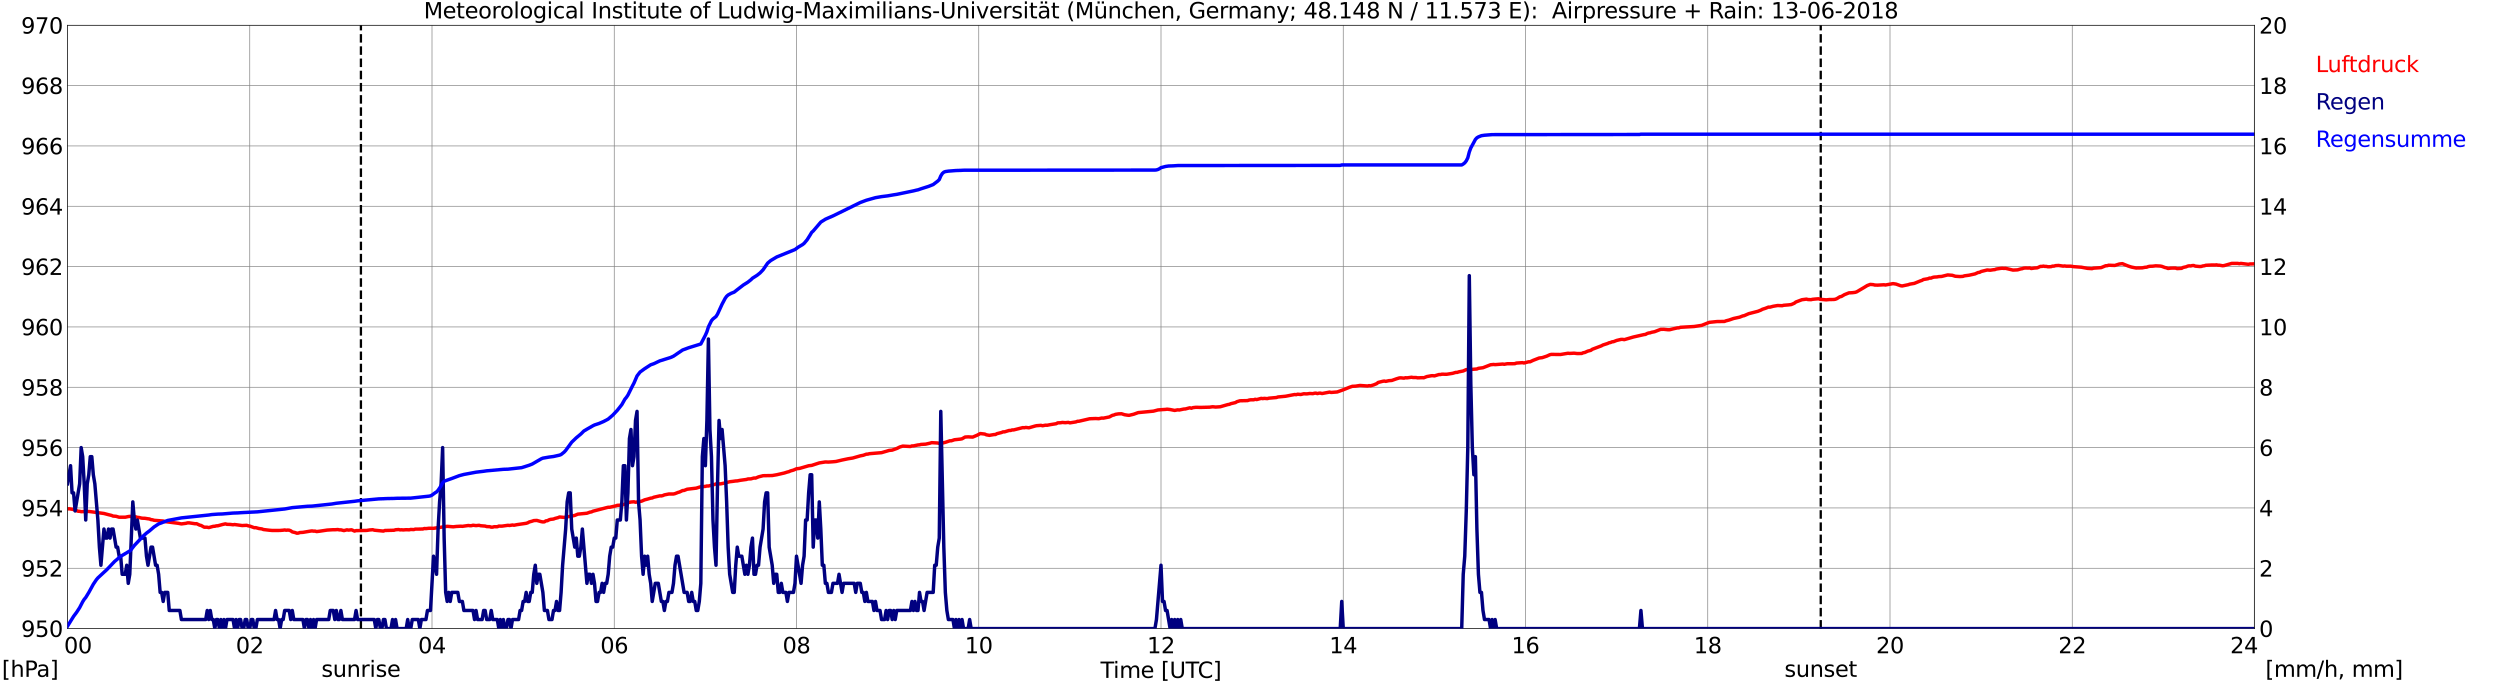 <?xml version="1.0" encoding="utf-8" standalone="no"?>
<!DOCTYPE svg PUBLIC "-//W3C//DTD SVG 1.1//EN"
  "http://www.w3.org/Graphics/SVG/1.1/DTD/svg11.dtd">
<svg xmlns:xlink="http://www.w3.org/1999/xlink" width="1085.4pt" height="296.64pt" viewBox="0 0 1085.4 296.64" xmlns="http://www.w3.org/2000/svg" version="1.1">
 <defs>
  <style type="text/css">*{stroke-linejoin: round; stroke-linecap: butt}</style>
 </defs>
 <g id="figure_1">
  <g id="patch_1">
   <path d="M 0 296.64 
L 1085.4 296.64 
L 1085.4 0 
L 0 0 
z
" style="fill: #ffffff"/>
  </g>
  <g id="axes_1">
   <g id="patch_2">
    <path d="M 29.306 272.909 
L 978.814 272.909 
L 978.814 10.976 
L 29.306 10.976 
z
" style="fill: #ffffff"/>
   </g>
   <g id="patch_3">
    <path d="M 978.814 272.909 
L 978.814 272.909 
L 978.814 10.976 
L 978.814 10.976 
z
" clip-path="url(#p96a878735b)" style="fill: #d3d3d3; opacity: 0.25; stroke: #d3d3d3; stroke-linejoin: miter"/>
   </g>
   <g id="matplotlib.axis_1">
    <g id="xtick_1">
     <g id="line2d_1">
      <path d="M 29.306 272.909 
L 29.306 10.976 
" clip-path="url(#p96a878735b)" style="fill: none; stroke: #808080; stroke-width: 0.3; stroke-linecap: square"/>
     </g>
     <g id="line2d_2"/>
     <g id="text_1">
      <!--    00 -->
      <g transform="translate(18.733 283.627) scale(0.095 -0.095)">
       <defs>
        <path id="DejaVuSans-20" transform="scale(0.016)"/>
        <path id="DejaVuSans-30" d="M 2034 4250 
Q 1547 4250 1301 3770 
Q 1056 3291 1056 2328 
Q 1056 1369 1301 889 
Q 1547 409 2034 409 
Q 2525 409 2770 889 
Q 3016 1369 3016 2328 
Q 3016 3291 2770 3770 
Q 2525 4250 2034 4250 
z
M 2034 4750 
Q 2819 4750 3233 4129 
Q 3647 3509 3647 2328 
Q 3647 1150 3233 529 
Q 2819 -91 2034 -91 
Q 1250 -91 836 529 
Q 422 1150 422 2328 
Q 422 3509 836 4129 
Q 1250 4750 2034 4750 
z
" transform="scale(0.016)"/>
       </defs>
       <use xlink:href="#DejaVuSans-20"/>
       <use xlink:href="#DejaVuSans-20" transform="translate(31.787 0)"/>
       <use xlink:href="#DejaVuSans-20" transform="translate(63.574 0)"/>
       <use xlink:href="#DejaVuSans-30" transform="translate(95.361 0)"/>
       <use xlink:href="#DejaVuSans-30" transform="translate(158.984 0)"/>
      </g>
     </g>
    </g>
    <g id="xtick_2">
     <g id="line2d_3">
      <path d="M 108.431 272.909 
L 108.431 10.976 
" clip-path="url(#p96a878735b)" style="fill: none; stroke: #808080; stroke-width: 0.3; stroke-linecap: square"/>
     </g>
     <g id="line2d_4"/>
     <g id="text_2">
      <!-- 02 -->
      <g transform="translate(102.387 283.627) scale(0.095 -0.095)">
       <defs>
        <path id="DejaVuSans-32" d="M 1228 531 
L 3431 531 
L 3431 0 
L 469 0 
L 469 531 
Q 828 903 1448 1529 
Q 2069 2156 2228 2338 
Q 2531 2678 2651 2914 
Q 2772 3150 2772 3378 
Q 2772 3750 2511 3984 
Q 2250 4219 1831 4219 
Q 1534 4219 1204 4116 
Q 875 4013 500 3803 
L 500 4441 
Q 881 4594 1212 4672 
Q 1544 4750 1819 4750 
Q 2544 4750 2975 4387 
Q 3406 4025 3406 3419 
Q 3406 3131 3298 2873 
Q 3191 2616 2906 2266 
Q 2828 2175 2409 1742 
Q 1991 1309 1228 531 
z
" transform="scale(0.016)"/>
       </defs>
       <use xlink:href="#DejaVuSans-30"/>
       <use xlink:href="#DejaVuSans-32" transform="translate(63.623 0)"/>
      </g>
     </g>
    </g>
    <g id="xtick_3">
     <g id="line2d_5">
      <path d="M 187.557 272.909 
L 187.557 10.976 
" clip-path="url(#p96a878735b)" style="fill: none; stroke: #808080; stroke-width: 0.3; stroke-linecap: square"/>
     </g>
     <g id="line2d_6"/>
     <g id="text_3">
      <!-- 04 -->
      <g transform="translate(181.513 283.627) scale(0.095 -0.095)">
       <defs>
        <path id="DejaVuSans-34" d="M 2419 4116 
L 825 1625 
L 2419 1625 
L 2419 4116 
z
M 2253 4666 
L 3047 4666 
L 3047 1625 
L 3713 1625 
L 3713 1100 
L 3047 1100 
L 3047 0 
L 2419 0 
L 2419 1100 
L 313 1100 
L 313 1709 
L 2253 4666 
z
" transform="scale(0.016)"/>
       </defs>
       <use xlink:href="#DejaVuSans-30"/>
       <use xlink:href="#DejaVuSans-34" transform="translate(63.623 0)"/>
      </g>
     </g>
    </g>
    <g id="xtick_4">
     <g id="line2d_7">
      <path d="M 266.683 272.909 
L 266.683 10.976 
" clip-path="url(#p96a878735b)" style="fill: none; stroke: #808080; stroke-width: 0.3; stroke-linecap: square"/>
     </g>
     <g id="line2d_8"/>
     <g id="text_4">
      <!-- 06 -->
      <g transform="translate(260.638 283.627) scale(0.095 -0.095)">
       <defs>
        <path id="DejaVuSans-36" d="M 2113 2584 
Q 1688 2584 1439 2293 
Q 1191 2003 1191 1497 
Q 1191 994 1439 701 
Q 1688 409 2113 409 
Q 2538 409 2786 701 
Q 3034 994 3034 1497 
Q 3034 2003 2786 2293 
Q 2538 2584 2113 2584 
z
M 3366 4563 
L 3366 3988 
Q 3128 4100 2886 4159 
Q 2644 4219 2406 4219 
Q 1781 4219 1451 3797 
Q 1122 3375 1075 2522 
Q 1259 2794 1537 2939 
Q 1816 3084 2150 3084 
Q 2853 3084 3261 2657 
Q 3669 2231 3669 1497 
Q 3669 778 3244 343 
Q 2819 -91 2113 -91 
Q 1303 -91 875 529 
Q 447 1150 447 2328 
Q 447 3434 972 4092 
Q 1497 4750 2381 4750 
Q 2619 4750 2861 4703 
Q 3103 4656 3366 4563 
z
" transform="scale(0.016)"/>
       </defs>
       <use xlink:href="#DejaVuSans-30"/>
       <use xlink:href="#DejaVuSans-36" transform="translate(63.623 0)"/>
      </g>
     </g>
    </g>
    <g id="xtick_5">
     <g id="line2d_9">
      <path d="M 345.808 272.909 
L 345.808 10.976 
" clip-path="url(#p96a878735b)" style="fill: none; stroke: #808080; stroke-width: 0.3; stroke-linecap: square"/>
     </g>
     <g id="line2d_10"/>
     <g id="text_5">
      <!-- 08 -->
      <g transform="translate(339.764 283.627) scale(0.095 -0.095)">
       <defs>
        <path id="DejaVuSans-38" d="M 2034 2216 
Q 1584 2216 1326 1975 
Q 1069 1734 1069 1313 
Q 1069 891 1326 650 
Q 1584 409 2034 409 
Q 2484 409 2743 651 
Q 3003 894 3003 1313 
Q 3003 1734 2745 1975 
Q 2488 2216 2034 2216 
z
M 1403 2484 
Q 997 2584 770 2862 
Q 544 3141 544 3541 
Q 544 4100 942 4425 
Q 1341 4750 2034 4750 
Q 2731 4750 3128 4425 
Q 3525 4100 3525 3541 
Q 3525 3141 3298 2862 
Q 3072 2584 2669 2484 
Q 3125 2378 3379 2068 
Q 3634 1759 3634 1313 
Q 3634 634 3220 271 
Q 2806 -91 2034 -91 
Q 1263 -91 848 271 
Q 434 634 434 1313 
Q 434 1759 690 2068 
Q 947 2378 1403 2484 
z
M 1172 3481 
Q 1172 3119 1398 2916 
Q 1625 2713 2034 2713 
Q 2441 2713 2670 2916 
Q 2900 3119 2900 3481 
Q 2900 3844 2670 4047 
Q 2441 4250 2034 4250 
Q 1625 4250 1398 4047 
Q 1172 3844 1172 3481 
z
" transform="scale(0.016)"/>
       </defs>
       <use xlink:href="#DejaVuSans-30"/>
       <use xlink:href="#DejaVuSans-38" transform="translate(63.623 0)"/>
      </g>
     </g>
    </g>
    <g id="xtick_6">
     <g id="line2d_11">
      <path d="M 424.934 272.909 
L 424.934 10.976 
" clip-path="url(#p96a878735b)" style="fill: none; stroke: #808080; stroke-width: 0.3; stroke-linecap: square"/>
     </g>
     <g id="line2d_12"/>
     <g id="text_6">
      <!-- 10 -->
      <g transform="translate(418.89 283.627) scale(0.095 -0.095)">
       <defs>
        <path id="DejaVuSans-31" d="M 794 531 
L 1825 531 
L 1825 4091 
L 703 3866 
L 703 4441 
L 1819 4666 
L 2450 4666 
L 2450 531 
L 3481 531 
L 3481 0 
L 794 0 
L 794 531 
z
" transform="scale(0.016)"/>
       </defs>
       <use xlink:href="#DejaVuSans-31"/>
       <use xlink:href="#DejaVuSans-30" transform="translate(63.623 0)"/>
      </g>
     </g>
    </g>
    <g id="xtick_7">
     <g id="line2d_13">
      <path d="M 504.06 272.909 
L 504.06 10.976 
" clip-path="url(#p96a878735b)" style="fill: none; stroke: #808080; stroke-width: 0.3; stroke-linecap: square"/>
     </g>
     <g id="line2d_14"/>
     <g id="text_7">
      <!-- 12 -->
      <g transform="translate(498.015 283.627) scale(0.095 -0.095)">
       <use xlink:href="#DejaVuSans-31"/>
       <use xlink:href="#DejaVuSans-32" transform="translate(63.623 0)"/>
      </g>
     </g>
    </g>
    <g id="xtick_8">
     <g id="line2d_15">
      <path d="M 583.185 272.909 
L 583.185 10.976 
" clip-path="url(#p96a878735b)" style="fill: none; stroke: #808080; stroke-width: 0.3; stroke-linecap: square"/>
     </g>
     <g id="line2d_16"/>
     <g id="text_8">
      <!-- 14 -->
      <g transform="translate(577.141 283.627) scale(0.095 -0.095)">
       <use xlink:href="#DejaVuSans-31"/>
       <use xlink:href="#DejaVuSans-34" transform="translate(63.623 0)"/>
      </g>
     </g>
    </g>
    <g id="xtick_9">
     <g id="line2d_17">
      <path d="M 662.311 272.909 
L 662.311 10.976 
" clip-path="url(#p96a878735b)" style="fill: none; stroke: #808080; stroke-width: 0.3; stroke-linecap: square"/>
     </g>
     <g id="line2d_18"/>
     <g id="text_9">
      <!-- 16 -->
      <g transform="translate(656.267 283.627) scale(0.095 -0.095)">
       <use xlink:href="#DejaVuSans-31"/>
       <use xlink:href="#DejaVuSans-36" transform="translate(63.623 0)"/>
      </g>
     </g>
    </g>
    <g id="xtick_10">
     <g id="line2d_19">
      <path d="M 741.437 272.909 
L 741.437 10.976 
" clip-path="url(#p96a878735b)" style="fill: none; stroke: #808080; stroke-width: 0.3; stroke-linecap: square"/>
     </g>
     <g id="line2d_20"/>
     <g id="text_10">
      <!-- 18 -->
      <g transform="translate(735.392 283.627) scale(0.095 -0.095)">
       <use xlink:href="#DejaVuSans-31"/>
       <use xlink:href="#DejaVuSans-38" transform="translate(63.623 0)"/>
      </g>
     </g>
    </g>
    <g id="xtick_11">
     <g id="line2d_21">
      <path d="M 820.562 272.909 
L 820.562 10.976 
" clip-path="url(#p96a878735b)" style="fill: none; stroke: #808080; stroke-width: 0.3; stroke-linecap: square"/>
     </g>
     <g id="line2d_22"/>
     <g id="text_11">
      <!-- 20 -->
      <g transform="translate(814.518 283.627) scale(0.095 -0.095)">
       <use xlink:href="#DejaVuSans-32"/>
       <use xlink:href="#DejaVuSans-30" transform="translate(63.623 0)"/>
      </g>
     </g>
    </g>
    <g id="xtick_12">
     <g id="line2d_23">
      <path d="M 899.688 272.909 
L 899.688 10.976 
" clip-path="url(#p96a878735b)" style="fill: none; stroke: #808080; stroke-width: 0.3; stroke-linecap: square"/>
     </g>
     <g id="line2d_24"/>
     <g id="text_12">
      <!-- 22 -->
      <g transform="translate(893.644 283.627) scale(0.095 -0.095)">
       <use xlink:href="#DejaVuSans-32"/>
       <use xlink:href="#DejaVuSans-32" transform="translate(63.623 0)"/>
      </g>
     </g>
    </g>
    <g id="xtick_13">
     <g id="line2d_25">
      <path d="M 978.814 272.909 
L 978.814 10.976 
" clip-path="url(#p96a878735b)" style="fill: none; stroke: #808080; stroke-width: 0.3; stroke-linecap: square"/>
     </g>
     <g id="line2d_26"/>
     <g id="text_13">
      <!-- 24    -->
      <g transform="translate(968.241 283.627) scale(0.095 -0.095)">
       <use xlink:href="#DejaVuSans-32"/>
       <use xlink:href="#DejaVuSans-34" transform="translate(63.623 0)"/>
       <use xlink:href="#DejaVuSans-20" transform="translate(127.246 0)"/>
       <use xlink:href="#DejaVuSans-20" transform="translate(159.033 0)"/>
       <use xlink:href="#DejaVuSans-20" transform="translate(190.82 0)"/>
      </g>
     </g>
    </g>
    <g id="text_14">
     <!-- Time [UTC] -->
     <g transform="translate(477.806 294.322) scale(0.095 -0.095)">
      <defs>
       <path id="DejaVuSans-54" d="M -19 4666 
L 3928 4666 
L 3928 4134 
L 2272 4134 
L 2272 0 
L 1638 0 
L 1638 4134 
L -19 4134 
L -19 4666 
z
" transform="scale(0.016)"/>
       <path id="DejaVuSans-69" d="M 603 3500 
L 1178 3500 
L 1178 0 
L 603 0 
L 603 3500 
z
M 603 4863 
L 1178 4863 
L 1178 4134 
L 603 4134 
L 603 4863 
z
" transform="scale(0.016)"/>
       <path id="DejaVuSans-6d" d="M 3328 2828 
Q 3544 3216 3844 3400 
Q 4144 3584 4550 3584 
Q 5097 3584 5394 3201 
Q 5691 2819 5691 2113 
L 5691 0 
L 5113 0 
L 5113 2094 
Q 5113 2597 4934 2840 
Q 4756 3084 4391 3084 
Q 3944 3084 3684 2787 
Q 3425 2491 3425 1978 
L 3425 0 
L 2847 0 
L 2847 2094 
Q 2847 2600 2669 2842 
Q 2491 3084 2119 3084 
Q 1678 3084 1418 2786 
Q 1159 2488 1159 1978 
L 1159 0 
L 581 0 
L 581 3500 
L 1159 3500 
L 1159 2956 
Q 1356 3278 1631 3431 
Q 1906 3584 2284 3584 
Q 2666 3584 2933 3390 
Q 3200 3197 3328 2828 
z
" transform="scale(0.016)"/>
       <path id="DejaVuSans-65" d="M 3597 1894 
L 3597 1613 
L 953 1613 
Q 991 1019 1311 708 
Q 1631 397 2203 397 
Q 2534 397 2845 478 
Q 3156 559 3463 722 
L 3463 178 
Q 3153 47 2828 -22 
Q 2503 -91 2169 -91 
Q 1331 -91 842 396 
Q 353 884 353 1716 
Q 353 2575 817 3079 
Q 1281 3584 2069 3584 
Q 2775 3584 3186 3129 
Q 3597 2675 3597 1894 
z
M 3022 2063 
Q 3016 2534 2758 2815 
Q 2500 3097 2075 3097 
Q 1594 3097 1305 2825 
Q 1016 2553 972 2059 
L 3022 2063 
z
" transform="scale(0.016)"/>
       <path id="DejaVuSans-5b" d="M 550 4863 
L 1875 4863 
L 1875 4416 
L 1125 4416 
L 1125 -397 
L 1875 -397 
L 1875 -844 
L 550 -844 
L 550 4863 
z
" transform="scale(0.016)"/>
       <path id="DejaVuSans-55" d="M 556 4666 
L 1191 4666 
L 1191 1831 
Q 1191 1081 1462 751 
Q 1734 422 2344 422 
Q 2950 422 3222 751 
Q 3494 1081 3494 1831 
L 3494 4666 
L 4128 4666 
L 4128 1753 
Q 4128 841 3676 375 
Q 3225 -91 2344 -91 
Q 1459 -91 1007 375 
Q 556 841 556 1753 
L 556 4666 
z
" transform="scale(0.016)"/>
       <path id="DejaVuSans-43" d="M 4122 4306 
L 4122 3641 
Q 3803 3938 3442 4084 
Q 3081 4231 2675 4231 
Q 1875 4231 1450 3742 
Q 1025 3253 1025 2328 
Q 1025 1406 1450 917 
Q 1875 428 2675 428 
Q 3081 428 3442 575 
Q 3803 722 4122 1019 
L 4122 359 
Q 3791 134 3420 21 
Q 3050 -91 2638 -91 
Q 1578 -91 968 557 
Q 359 1206 359 2328 
Q 359 3453 968 4101 
Q 1578 4750 2638 4750 
Q 3056 4750 3426 4639 
Q 3797 4528 4122 4306 
z
" transform="scale(0.016)"/>
       <path id="DejaVuSans-5d" d="M 1947 4863 
L 1947 -844 
L 622 -844 
L 622 -397 
L 1369 -397 
L 1369 4416 
L 622 4416 
L 622 4863 
L 1947 4863 
z
" transform="scale(0.016)"/>
      </defs>
      <use xlink:href="#DejaVuSans-54"/>
      <use xlink:href="#DejaVuSans-69" transform="translate(57.959 0)"/>
      <use xlink:href="#DejaVuSans-6d" transform="translate(85.742 0)"/>
      <use xlink:href="#DejaVuSans-65" transform="translate(183.154 0)"/>
      <use xlink:href="#DejaVuSans-20" transform="translate(244.678 0)"/>
      <use xlink:href="#DejaVuSans-5b" transform="translate(276.465 0)"/>
      <use xlink:href="#DejaVuSans-55" transform="translate(315.479 0)"/>
      <use xlink:href="#DejaVuSans-54" transform="translate(388.672 0)"/>
      <use xlink:href="#DejaVuSans-43" transform="translate(443.881 0)"/>
      <use xlink:href="#DejaVuSans-5d" transform="translate(513.705 0)"/>
     </g>
    </g>
   </g>
   <g id="matplotlib.axis_2">
    <g id="ytick_1">
     <g id="line2d_27">
      <path d="M 29.306 272.909 
L 978.814 272.909 
" clip-path="url(#p96a878735b)" style="fill: none; stroke: #808080; stroke-width: 0.3; stroke-linecap: square"/>
     </g>
     <g id="line2d_28"/>
     <g id="text_15">
      <!-- 950 -->
      <g transform="translate(9.173 276.518) scale(0.095 -0.095)">
       <defs>
        <path id="DejaVuSans-39" d="M 703 97 
L 703 672 
Q 941 559 1184 500 
Q 1428 441 1663 441 
Q 2288 441 2617 861 
Q 2947 1281 2994 2138 
Q 2813 1869 2534 1725 
Q 2256 1581 1919 1581 
Q 1219 1581 811 2004 
Q 403 2428 403 3163 
Q 403 3881 828 4315 
Q 1253 4750 1959 4750 
Q 2769 4750 3195 4129 
Q 3622 3509 3622 2328 
Q 3622 1225 3098 567 
Q 2575 -91 1691 -91 
Q 1453 -91 1209 -44 
Q 966 3 703 97 
z
M 1959 2075 
Q 2384 2075 2632 2365 
Q 2881 2656 2881 3163 
Q 2881 3666 2632 3958 
Q 2384 4250 1959 4250 
Q 1534 4250 1286 3958 
Q 1038 3666 1038 3163 
Q 1038 2656 1286 2365 
Q 1534 2075 1959 2075 
z
" transform="scale(0.016)"/>
        <path id="DejaVuSans-35" d="M 691 4666 
L 3169 4666 
L 3169 4134 
L 1269 4134 
L 1269 2991 
Q 1406 3038 1543 3061 
Q 1681 3084 1819 3084 
Q 2600 3084 3056 2656 
Q 3513 2228 3513 1497 
Q 3513 744 3044 326 
Q 2575 -91 1722 -91 
Q 1428 -91 1123 -41 
Q 819 9 494 109 
L 494 744 
Q 775 591 1075 516 
Q 1375 441 1709 441 
Q 2250 441 2565 725 
Q 2881 1009 2881 1497 
Q 2881 1984 2565 2268 
Q 2250 2553 1709 2553 
Q 1456 2553 1204 2497 
Q 953 2441 691 2322 
L 691 4666 
z
" transform="scale(0.016)"/>
       </defs>
       <use xlink:href="#DejaVuSans-39"/>
       <use xlink:href="#DejaVuSans-35" transform="translate(63.623 0)"/>
       <use xlink:href="#DejaVuSans-30" transform="translate(127.246 0)"/>
      </g>
     </g>
    </g>
    <g id="ytick_2">
     <g id="line2d_29">
      <path d="M 29.306 246.715 
L 978.814 246.715 
" clip-path="url(#p96a878735b)" style="fill: none; stroke: #808080; stroke-width: 0.3; stroke-linecap: square"/>
     </g>
     <g id="line2d_30"/>
     <g id="text_16">
      <!-- 952 -->
      <g transform="translate(9.173 250.325) scale(0.095 -0.095)">
       <use xlink:href="#DejaVuSans-39"/>
       <use xlink:href="#DejaVuSans-35" transform="translate(63.623 0)"/>
       <use xlink:href="#DejaVuSans-32" transform="translate(127.246 0)"/>
      </g>
     </g>
    </g>
    <g id="ytick_3">
     <g id="line2d_31">
      <path d="M 29.306 220.522 
L 978.814 220.522 
" clip-path="url(#p96a878735b)" style="fill: none; stroke: #808080; stroke-width: 0.3; stroke-linecap: square"/>
     </g>
     <g id="line2d_32"/>
     <g id="text_17">
      <!-- 954 -->
      <g transform="translate(9.173 224.131) scale(0.095 -0.095)">
       <use xlink:href="#DejaVuSans-39"/>
       <use xlink:href="#DejaVuSans-35" transform="translate(63.623 0)"/>
       <use xlink:href="#DejaVuSans-34" transform="translate(127.246 0)"/>
      </g>
     </g>
    </g>
    <g id="ytick_4">
     <g id="line2d_33">
      <path d="M 29.306 194.329 
L 978.814 194.329 
" clip-path="url(#p96a878735b)" style="fill: none; stroke: #808080; stroke-width: 0.3; stroke-linecap: square"/>
     </g>
     <g id="line2d_34"/>
     <g id="text_18">
      <!-- 956 -->
      <g transform="translate(9.173 197.938) scale(0.095 -0.095)">
       <use xlink:href="#DejaVuSans-39"/>
       <use xlink:href="#DejaVuSans-35" transform="translate(63.623 0)"/>
       <use xlink:href="#DejaVuSans-36" transform="translate(127.246 0)"/>
      </g>
     </g>
    </g>
    <g id="ytick_5">
     <g id="line2d_35">
      <path d="M 29.306 168.136 
L 978.814 168.136 
" clip-path="url(#p96a878735b)" style="fill: none; stroke: #808080; stroke-width: 0.3; stroke-linecap: square"/>
     </g>
     <g id="line2d_36"/>
     <g id="text_19">
      <!-- 958 -->
      <g transform="translate(9.173 171.745) scale(0.095 -0.095)">
       <use xlink:href="#DejaVuSans-39"/>
       <use xlink:href="#DejaVuSans-35" transform="translate(63.623 0)"/>
       <use xlink:href="#DejaVuSans-38" transform="translate(127.246 0)"/>
      </g>
     </g>
    </g>
    <g id="ytick_6">
     <g id="line2d_37">
      <path d="M 29.306 141.942 
L 978.814 141.942 
" clip-path="url(#p96a878735b)" style="fill: none; stroke: #808080; stroke-width: 0.3; stroke-linecap: square"/>
     </g>
     <g id="line2d_38"/>
     <g id="text_20">
      <!-- 960 -->
      <g transform="translate(9.173 145.551) scale(0.095 -0.095)">
       <use xlink:href="#DejaVuSans-39"/>
       <use xlink:href="#DejaVuSans-36" transform="translate(63.623 0)"/>
       <use xlink:href="#DejaVuSans-30" transform="translate(127.246 0)"/>
      </g>
     </g>
    </g>
    <g id="ytick_7">
     <g id="line2d_39">
      <path d="M 29.306 115.749 
L 978.814 115.749 
" clip-path="url(#p96a878735b)" style="fill: none; stroke: #808080; stroke-width: 0.3; stroke-linecap: square"/>
     </g>
     <g id="line2d_40"/>
     <g id="text_21">
      <!-- 962 -->
      <g transform="translate(9.173 119.358) scale(0.095 -0.095)">
       <use xlink:href="#DejaVuSans-39"/>
       <use xlink:href="#DejaVuSans-36" transform="translate(63.623 0)"/>
       <use xlink:href="#DejaVuSans-32" transform="translate(127.246 0)"/>
      </g>
     </g>
    </g>
    <g id="ytick_8">
     <g id="line2d_41">
      <path d="M 29.306 89.556 
L 978.814 89.556 
" clip-path="url(#p96a878735b)" style="fill: none; stroke: #808080; stroke-width: 0.3; stroke-linecap: square"/>
     </g>
     <g id="line2d_42"/>
     <g id="text_22">
      <!-- 964 -->
      <g transform="translate(9.173 93.165) scale(0.095 -0.095)">
       <use xlink:href="#DejaVuSans-39"/>
       <use xlink:href="#DejaVuSans-36" transform="translate(63.623 0)"/>
       <use xlink:href="#DejaVuSans-34" transform="translate(127.246 0)"/>
      </g>
     </g>
    </g>
    <g id="ytick_9">
     <g id="line2d_43">
      <path d="M 29.306 63.362 
L 978.814 63.362 
" clip-path="url(#p96a878735b)" style="fill: none; stroke: #808080; stroke-width: 0.3; stroke-linecap: square"/>
     </g>
     <g id="line2d_44"/>
     <g id="text_23">
      <!-- 966 -->
      <g transform="translate(9.173 66.972) scale(0.095 -0.095)">
       <use xlink:href="#DejaVuSans-39"/>
       <use xlink:href="#DejaVuSans-36" transform="translate(63.623 0)"/>
       <use xlink:href="#DejaVuSans-36" transform="translate(127.246 0)"/>
      </g>
     </g>
    </g>
    <g id="ytick_10">
     <g id="line2d_45">
      <path d="M 29.306 37.169 
L 978.814 37.169 
" clip-path="url(#p96a878735b)" style="fill: none; stroke: #808080; stroke-width: 0.3; stroke-linecap: square"/>
     </g>
     <g id="line2d_46"/>
     <g id="text_24">
      <!-- 968 -->
      <g transform="translate(9.173 40.778) scale(0.095 -0.095)">
       <use xlink:href="#DejaVuSans-39"/>
       <use xlink:href="#DejaVuSans-36" transform="translate(63.623 0)"/>
       <use xlink:href="#DejaVuSans-38" transform="translate(127.246 0)"/>
      </g>
     </g>
    </g>
    <g id="ytick_11">
     <g id="line2d_47">
      <path d="M 29.306 10.976 
L 978.814 10.976 
" clip-path="url(#p96a878735b)" style="fill: none; stroke: #808080; stroke-width: 0.3; stroke-linecap: square"/>
     </g>
     <g id="line2d_48"/>
     <g id="text_25">
      <!-- 970 -->
      <g transform="translate(9.173 14.585) scale(0.095 -0.095)">
       <defs>
        <path id="DejaVuSans-37" d="M 525 4666 
L 3525 4666 
L 3525 4397 
L 1831 0 
L 1172 0 
L 2766 4134 
L 525 4134 
L 525 4666 
z
" transform="scale(0.016)"/>
       </defs>
       <use xlink:href="#DejaVuSans-39"/>
       <use xlink:href="#DejaVuSans-37" transform="translate(63.623 0)"/>
       <use xlink:href="#DejaVuSans-30" transform="translate(127.246 0)"/>
      </g>
     </g>
    </g>
   </g>
   <g id="line2d_49">
    <path d="M 156.698 272.909 
L 156.698 10.976 
" clip-path="url(#p96a878735b)" style="fill: none; stroke-dasharray: 3.7,1.6; stroke-dashoffset: 0; stroke: #000000"/>
   </g>
   <g id="line2d_50">
    <path d="M 790.495 272.909 
L 790.495 10.976 
" clip-path="url(#p96a878735b)" style="fill: none; stroke-dasharray: 3.7,1.6; stroke-dashoffset: 0; stroke: #000000"/>
   </g>
   <g id="line2d_51">
    <path d="M 29.306 220.959 
L 29.965 220.882 
L 31.284 221.098 
L 31.943 221.203 
L 33.921 221.963 
L 34.581 221.989 
L 35.24 222.146 
L 38.537 222.041 
L 45.131 222.932 
L 47.109 223.456 
L 48.428 223.77 
L 49.087 224.058 
L 50.406 224.163 
L 51.725 224.556 
L 54.362 224.556 
L 55.681 224.268 
L 56.34 224.189 
L 58.978 224.399 
L 59.637 224.608 
L 60.297 224.661 
L 61.615 224.975 
L 62.934 225.027 
L 64.253 225.237 
L 64.912 225.316 
L 65.572 225.604 
L 66.231 225.682 
L 66.89 225.892 
L 70.847 226.206 
L 71.506 226.442 
L 77.441 227.201 
L 78.759 227.463 
L 80.737 227.201 
L 81.397 227.018 
L 82.056 226.992 
L 84.694 227.385 
L 85.353 227.359 
L 86.672 227.987 
L 87.331 228.144 
L 88.65 228.878 
L 89.969 228.904 
L 90.628 229.061 
L 92.606 228.511 
L 93.266 228.485 
L 93.925 228.302 
L 94.584 228.275 
L 96.563 227.725 
L 97.881 227.437 
L 98.541 227.647 
L 99.86 227.673 
L 101.178 227.83 
L 101.838 227.725 
L 105.135 228.171 
L 107.113 228.066 
L 107.772 228.302 
L 108.431 228.406 
L 110.41 229.114 
L 111.069 229.087 
L 112.388 229.454 
L 113.707 229.637 
L 114.366 229.899 
L 117.003 230.214 
L 118.322 230.318 
L 121.619 230.292 
L 122.938 230.188 
L 123.597 230.083 
L 124.257 230.214 
L 124.916 230.135 
L 125.575 230.188 
L 126.235 230.449 
L 126.894 230.921 
L 128.213 231.235 
L 128.872 231.497 
L 129.532 231.445 
L 130.191 231.209 
L 131.51 231.13 
L 134.807 230.58 
L 135.466 230.502 
L 136.125 230.607 
L 136.785 230.58 
L 137.444 230.79 
L 138.763 230.633 
L 142.06 230.135 
L 143.379 230.057 
L 144.697 229.978 
L 145.357 230.004 
L 146.676 229.899 
L 147.335 230.057 
L 147.994 230.03 
L 149.313 230.371 
L 150.632 230.03 
L 151.291 230.161 
L 152.61 230.004 
L 153.929 230.58 
L 154.588 230.371 
L 159.204 230.292 
L 160.523 230.083 
L 161.841 229.978 
L 162.501 230.188 
L 166.457 230.58 
L 167.116 230.318 
L 171.073 230.214 
L 171.732 230.004 
L 173.051 229.899 
L 173.71 230.057 
L 174.37 230.004 
L 175.029 230.083 
L 176.348 229.978 
L 177.666 230.03 
L 178.326 229.873 
L 179.645 229.926 
L 180.304 229.716 
L 181.623 229.716 
L 183.601 229.664 
L 184.26 229.454 
L 184.92 229.506 
L 186.238 229.349 
L 188.216 229.376 
L 194.151 228.511 
L 196.788 228.721 
L 198.107 228.564 
L 200.085 228.459 
L 200.745 228.511 
L 203.382 228.144 
L 204.042 228.249 
L 204.701 228.223 
L 205.36 228.04 
L 206.679 228.197 
L 207.998 228.066 
L 208.657 228.249 
L 210.635 228.406 
L 211.295 228.616 
L 212.614 228.668 
L 213.273 228.878 
L 213.932 228.852 
L 214.592 228.668 
L 215.91 228.694 
L 216.57 228.406 
L 217.889 228.433 
L 220.526 228.066 
L 221.186 228.144 
L 222.504 227.935 
L 223.164 228.04 
L 224.482 227.778 
L 228.439 227.201 
L 229.098 226.992 
L 229.757 226.625 
L 231.076 226.259 
L 231.736 226.023 
L 233.054 225.944 
L 235.033 226.494 
L 235.692 226.599 
L 236.351 226.573 
L 237.011 226.128 
L 237.67 226.075 
L 238.329 225.708 
L 238.989 225.499 
L 240.308 225.342 
L 240.967 225.08 
L 242.286 224.739 
L 242.945 224.451 
L 244.923 224.635 
L 248.88 223.927 
L 249.539 223.77 
L 250.858 223.22 
L 254.814 222.827 
L 256.133 222.356 
L 256.792 222.251 
L 257.451 221.937 
L 263.386 220.391 
L 264.045 220.234 
L 264.705 220.234 
L 267.342 219.632 
L 268.002 219.396 
L 269.98 219.291 
L 271.298 218.872 
L 272.617 218.243 
L 273.936 217.955 
L 275.255 217.85 
L 275.914 218.06 
L 277.233 217.85 
L 278.552 217.589 
L 279.87 217.012 
L 281.189 216.672 
L 282.508 216.279 
L 283.167 216.2 
L 283.827 215.886 
L 286.464 215.284 
L 287.124 215.31 
L 287.783 215.153 
L 288.442 214.864 
L 290.42 214.472 
L 292.399 214.472 
L 293.058 214.314 
L 294.377 213.79 
L 295.036 213.607 
L 296.355 212.979 
L 297.014 212.926 
L 298.333 212.402 
L 302.289 211.931 
L 303.608 211.512 
L 304.267 211.328 
L 306.246 211.171 
L 306.905 210.988 
L 307.564 211.014 
L 310.202 210.333 
L 310.861 210.097 
L 312.839 210.071 
L 314.158 209.809 
L 315.477 209.495 
L 316.796 209.154 
L 318.114 208.997 
L 319.433 208.814 
L 320.093 208.788 
L 321.411 208.526 
L 324.049 208.159 
L 324.708 207.949 
L 326.027 207.897 
L 327.346 207.53 
L 328.005 207.583 
L 329.324 207.033 
L 331.302 206.535 
L 335.258 206.456 
L 337.236 206.116 
L 340.533 205.356 
L 341.852 204.937 
L 342.512 204.78 
L 343.171 204.466 
L 344.49 204.099 
L 345.808 203.523 
L 347.127 203.366 
L 351.083 202.213 
L 352.402 202.056 
L 355.699 200.982 
L 358.337 200.563 
L 359.655 200.615 
L 361.634 200.484 
L 362.952 200.353 
L 365.59 199.725 
L 368.227 199.175 
L 370.206 198.86 
L 373.502 197.917 
L 374.821 197.655 
L 376.14 197.184 
L 376.799 197.158 
L 377.459 196.974 
L 382.734 196.529 
L 386.031 195.56 
L 387.349 195.429 
L 389.328 194.722 
L 390.646 194.067 
L 391.965 193.674 
L 395.262 193.857 
L 395.921 193.595 
L 396.581 193.595 
L 398.559 193.176 
L 399.218 193.124 
L 399.878 192.941 
L 401.856 192.836 
L 403.834 192.391 
L 404.493 192.181 
L 407.131 192.338 
L 407.79 192.495 
L 408.45 192.338 
L 409.109 192.364 
L 410.428 192.05 
L 412.406 191.369 
L 413.065 191.369 
L 414.384 190.924 
L 417.022 190.636 
L 417.681 190.505 
L 419 189.745 
L 420.318 189.666 
L 422.297 189.771 
L 424.275 188.933 
L 425.593 188.226 
L 427.572 188.462 
L 428.231 188.776 
L 429.55 189.012 
L 431.528 188.671 
L 432.187 188.645 
L 432.847 188.278 
L 434.825 187.781 
L 435.484 187.492 
L 436.144 187.492 
L 438.122 186.89 
L 438.781 186.89 
L 439.44 186.654 
L 440.1 186.654 
L 444.056 185.659 
L 444.716 185.711 
L 445.375 185.58 
L 446.694 185.737 
L 449.331 184.978 
L 449.991 184.821 
L 451.969 184.664 
L 452.628 184.847 
L 453.947 184.585 
L 454.606 184.637 
L 455.925 184.375 
L 458.563 183.956 
L 459.222 183.59 
L 460.541 183.537 
L 461.2 183.406 
L 462.519 183.511 
L 463.838 183.38 
L 464.497 183.59 
L 467.134 183.171 
L 467.794 182.909 
L 468.453 182.882 
L 473.069 181.808 
L 475.706 181.704 
L 477.025 181.782 
L 478.344 181.494 
L 479.003 181.547 
L 481.641 181.023 
L 482.96 180.315 
L 483.619 180.184 
L 484.278 179.896 
L 485.597 179.687 
L 486.916 179.634 
L 488.235 180.054 
L 489.553 180.263 
L 490.213 180.315 
L 492.191 179.844 
L 494.169 179.137 
L 500.763 178.508 
L 502.741 177.984 
L 504.719 177.827 
L 506.038 177.748 
L 506.697 177.644 
L 508.016 177.801 
L 509.994 178.194 
L 511.313 177.932 
L 511.972 178.01 
L 513.95 177.591 
L 514.61 177.565 
L 516.588 177.041 
L 517.247 177.251 
L 517.907 176.989 
L 519.226 176.832 
L 521.204 176.884 
L 525.16 176.779 
L 526.479 176.596 
L 527.797 176.727 
L 529.776 176.596 
L 533.073 175.653 
L 533.732 175.548 
L 534.391 175.26 
L 536.369 174.789 
L 537.029 174.396 
L 538.348 174.003 
L 541.644 173.924 
L 542.304 173.689 
L 542.963 173.584 
L 544.282 173.584 
L 544.941 173.348 
L 545.601 173.479 
L 547.579 172.955 
L 548.238 173.06 
L 548.898 172.955 
L 550.216 173.06 
L 550.876 172.877 
L 554.173 172.588 
L 554.832 172.353 
L 558.129 172.038 
L 562.085 171.279 
L 562.745 171.357 
L 563.404 171.148 
L 564.723 171.279 
L 566.042 170.964 
L 567.36 171.017 
L 568.679 170.833 
L 569.998 170.912 
L 570.657 170.729 
L 571.317 170.676 
L 571.976 170.886 
L 572.635 170.702 
L 573.295 170.676 
L 573.954 170.86 
L 577.251 170.231 
L 577.91 170.388 
L 580.548 170.179 
L 583.185 169.236 
L 584.504 168.712 
L 585.823 168.162 
L 587.142 167.716 
L 588.46 167.664 
L 589.779 167.455 
L 590.439 167.35 
L 593.736 167.585 
L 594.395 167.428 
L 595.054 167.507 
L 596.373 167.114 
L 597.692 166.564 
L 598.351 166.04 
L 600.329 165.542 
L 600.989 165.438 
L 601.648 165.569 
L 602.967 165.28 
L 604.286 165.176 
L 606.264 164.468 
L 607.582 164.076 
L 608.242 164.049 
L 609.561 164.18 
L 610.22 163.997 
L 610.879 164.049 
L 612.858 163.787 
L 613.517 163.918 
L 614.836 163.918 
L 615.495 164.049 
L 617.473 163.971 
L 618.133 164.023 
L 619.451 163.499 
L 621.429 163.133 
L 622.089 163.106 
L 622.748 163.211 
L 624.726 162.609 
L 625.386 162.609 
L 626.045 162.452 
L 628.023 162.504 
L 630.661 162.085 
L 631.98 161.692 
L 632.639 161.692 
L 633.298 161.456 
L 635.276 161.063 
L 636.595 160.461 
L 637.255 160.487 
L 637.914 160.33 
L 639.233 160.356 
L 641.211 160.199 
L 641.87 159.911 
L 643.848 159.649 
L 647.145 158.365 
L 648.464 158.234 
L 649.123 158.313 
L 652.42 158.051 
L 653.08 158.156 
L 654.399 157.92 
L 656.377 157.92 
L 657.695 157.894 
L 658.355 157.632 
L 660.992 157.449 
L 661.652 157.606 
L 663.63 157.082 
L 664.289 157.082 
L 665.608 156.453 
L 668.246 155.432 
L 669.564 155.275 
L 671.542 154.62 
L 672.861 154.017 
L 673.521 153.86 
L 677.477 153.913 
L 680.774 153.363 
L 681.433 153.441 
L 683.411 153.336 
L 684.73 153.493 
L 686.708 153.467 
L 687.368 153.153 
L 688.027 153.048 
L 689.346 152.446 
L 690.664 152.105 
L 691.324 151.634 
L 695.28 150.141 
L 695.939 149.774 
L 697.918 149.145 
L 698.577 148.831 
L 699.236 148.7 
L 699.896 148.412 
L 700.555 148.333 
L 701.874 147.81 
L 703.852 147.338 
L 704.511 147.338 
L 705.171 147.469 
L 709.127 146.317 
L 713.743 145.269 
L 714.402 145.19 
L 715.062 144.824 
L 715.721 144.588 
L 716.38 144.509 
L 717.04 144.273 
L 718.358 144.012 
L 720.996 142.99 
L 722.315 142.964 
L 724.293 143.173 
L 724.952 143.147 
L 726.271 142.807 
L 728.249 142.361 
L 728.909 142.335 
L 729.568 142.099 
L 735.502 141.759 
L 738.799 141.261 
L 742.096 139.952 
L 745.393 139.611 
L 748.69 139.559 
L 749.349 139.297 
L 750.668 138.956 
L 752.646 138.275 
L 755.284 137.699 
L 756.602 137.175 
L 757.262 137.044 
L 759.24 136.18 
L 763.196 135.158 
L 764.515 134.634 
L 765.174 134.268 
L 766.493 133.849 
L 767.812 133.325 
L 768.471 133.351 
L 769.79 132.984 
L 771.768 132.644 
L 773.746 132.722 
L 774.406 132.539 
L 776.384 132.382 
L 777.703 132.225 
L 779.021 131.648 
L 779.681 131.124 
L 782.318 130.129 
L 784.296 129.867 
L 784.956 130.05 
L 786.275 130.103 
L 786.934 129.946 
L 788.253 129.815 
L 789.572 129.71 
L 790.231 129.946 
L 792.868 130.181 
L 794.187 130.05 
L 796.165 130.024 
L 796.825 129.92 
L 797.484 129.658 
L 798.803 128.846 
L 799.462 128.715 
L 800.781 127.929 
L 802.759 127.143 
L 804.078 127.091 
L 805.397 126.933 
L 806.056 126.724 
L 809.353 124.786 
L 810.672 123.974 
L 811.99 123.476 
L 813.309 123.581 
L 813.969 123.764 
L 815.287 123.79 
L 817.925 123.633 
L 818.584 123.738 
L 821.881 123.135 
L 823.2 123.345 
L 825.178 124.052 
L 825.837 124.157 
L 828.475 123.607 
L 829.134 123.371 
L 831.112 123.031 
L 833.75 121.957 
L 834.409 121.747 
L 835.069 121.354 
L 837.047 121.014 
L 837.706 120.726 
L 838.366 120.752 
L 839.025 120.464 
L 839.684 120.307 
L 841.003 120.228 
L 841.663 120.097 
L 842.981 120.018 
L 845.619 119.364 
L 847.597 119.521 
L 848.916 119.94 
L 850.894 120.071 
L 852.213 119.992 
L 852.872 119.757 
L 854.85 119.495 
L 857.488 118.918 
L 858.806 118.316 
L 859.466 118.237 
L 860.125 117.871 
L 862.763 117.216 
L 864.082 117.321 
L 865.4 117.111 
L 866.06 117.059 
L 866.719 116.797 
L 868.697 116.509 
L 869.357 116.456 
L 870.016 116.535 
L 870.675 116.482 
L 873.972 117.268 
L 875.95 117.163 
L 877.269 116.77 
L 877.929 116.666 
L 878.588 116.43 
L 879.247 116.351 
L 880.566 116.378 
L 881.225 116.325 
L 881.885 116.587 
L 883.204 116.378 
L 884.522 116.273 
L 885.841 115.67 
L 886.5 115.67 
L 887.16 115.539 
L 887.819 115.67 
L 888.479 115.67 
L 889.138 115.828 
L 890.457 115.775 
L 891.116 115.539 
L 891.775 115.539 
L 892.435 115.33 
L 893.754 115.251 
L 895.732 115.539 
L 896.391 115.461 
L 897.051 115.566 
L 899.029 115.566 
L 900.347 115.775 
L 903.644 116.011 
L 906.282 116.509 
L 908.26 116.64 
L 908.919 116.43 
L 912.216 116.194 
L 914.194 115.382 
L 914.854 115.356 
L 915.513 115.146 
L 918.151 115.251 
L 920.129 114.623 
L 921.448 114.465 
L 922.766 115.016 
L 924.085 115.539 
L 925.404 115.958 
L 927.382 116.351 
L 930.02 116.299 
L 931.338 116.037 
L 931.998 116.011 
L 932.657 115.749 
L 933.316 115.618 
L 934.635 115.566 
L 935.954 115.408 
L 937.932 115.513 
L 938.592 115.644 
L 939.91 116.142 
L 940.57 116.273 
L 941.229 116.561 
L 942.548 116.404 
L 944.526 116.378 
L 945.185 116.613 
L 947.163 116.509 
L 947.823 116.116 
L 949.142 115.828 
L 949.801 115.539 
L 950.46 115.408 
L 951.12 115.461 
L 951.779 115.304 
L 952.438 115.277 
L 953.098 115.539 
L 955.076 115.723 
L 955.735 115.67 
L 956.395 115.461 
L 957.054 115.382 
L 957.714 115.173 
L 960.351 115.042 
L 961.67 115.068 
L 962.329 114.989 
L 962.989 115.146 
L 963.648 115.146 
L 964.967 115.382 
L 965.626 115.304 
L 968.923 114.361 
L 971.561 114.361 
L 972.22 114.492 
L 972.879 114.361 
L 975.517 114.675 
L 976.176 114.754 
L 976.836 114.596 
L 978.154 114.57 
L 978.154 114.57 
" clip-path="url(#p96a878735b)" style="fill: none; stroke: #ff0000; stroke-width: 1.5; stroke-linecap: square"/>
   </g>
   <g id="patch_4">
    <path d="M 29.306 272.909 
L 29.306 10.976 
" style="fill: none; stroke: #000000; stroke-width: 0.3; stroke-linejoin: miter; stroke-linecap: square"/>
   </g>
   <g id="patch_5">
    <path d="M 29.306 272.909 
L 978.814 272.909 
" style="fill: none; stroke: #000000; stroke-width: 0.3; stroke-linejoin: miter; stroke-linecap: square"/>
   </g>
   <g id="patch_6">
    <path d="M 29.306 10.976 
L 978.814 10.976 
" style="fill: none; stroke: #000000; stroke-width: 0.3; stroke-linejoin: miter; stroke-linecap: square"/>
   </g>
   <g id="text_26">
    <!-- sunrise -->
    <g transform="translate(139.534 293.863) scale(0.095 -0.095)">
     <defs>
      <path id="DejaVuSans-73" d="M 2834 3397 
L 2834 2853 
Q 2591 2978 2328 3040 
Q 2066 3103 1784 3103 
Q 1356 3103 1142 2972 
Q 928 2841 928 2578 
Q 928 2378 1081 2264 
Q 1234 2150 1697 2047 
L 1894 2003 
Q 2506 1872 2764 1633 
Q 3022 1394 3022 966 
Q 3022 478 2636 193 
Q 2250 -91 1575 -91 
Q 1294 -91 989 -36 
Q 684 19 347 128 
L 347 722 
Q 666 556 975 473 
Q 1284 391 1588 391 
Q 1994 391 2212 530 
Q 2431 669 2431 922 
Q 2431 1156 2273 1281 
Q 2116 1406 1581 1522 
L 1381 1569 
Q 847 1681 609 1914 
Q 372 2147 372 2553 
Q 372 3047 722 3315 
Q 1072 3584 1716 3584 
Q 2034 3584 2315 3537 
Q 2597 3491 2834 3397 
z
" transform="scale(0.016)"/>
      <path id="DejaVuSans-75" d="M 544 1381 
L 544 3500 
L 1119 3500 
L 1119 1403 
Q 1119 906 1312 657 
Q 1506 409 1894 409 
Q 2359 409 2629 706 
Q 2900 1003 2900 1516 
L 2900 3500 
L 3475 3500 
L 3475 0 
L 2900 0 
L 2900 538 
Q 2691 219 2414 64 
Q 2138 -91 1772 -91 
Q 1169 -91 856 284 
Q 544 659 544 1381 
z
M 1991 3584 
L 1991 3584 
z
" transform="scale(0.016)"/>
      <path id="DejaVuSans-6e" d="M 3513 2113 
L 3513 0 
L 2938 0 
L 2938 2094 
Q 2938 2591 2744 2837 
Q 2550 3084 2163 3084 
Q 1697 3084 1428 2787 
Q 1159 2491 1159 1978 
L 1159 0 
L 581 0 
L 581 3500 
L 1159 3500 
L 1159 2956 
Q 1366 3272 1645 3428 
Q 1925 3584 2291 3584 
Q 2894 3584 3203 3211 
Q 3513 2838 3513 2113 
z
" transform="scale(0.016)"/>
      <path id="DejaVuSans-72" d="M 2631 2963 
Q 2534 3019 2420 3045 
Q 2306 3072 2169 3072 
Q 1681 3072 1420 2755 
Q 1159 2438 1159 1844 
L 1159 0 
L 581 0 
L 581 3500 
L 1159 3500 
L 1159 2956 
Q 1341 3275 1631 3429 
Q 1922 3584 2338 3584 
Q 2397 3584 2469 3576 
Q 2541 3569 2628 3553 
L 2631 2963 
z
" transform="scale(0.016)"/>
     </defs>
     <use xlink:href="#DejaVuSans-73"/>
     <use xlink:href="#DejaVuSans-75" transform="translate(52.1 0)"/>
     <use xlink:href="#DejaVuSans-6e" transform="translate(115.479 0)"/>
     <use xlink:href="#DejaVuSans-72" transform="translate(178.857 0)"/>
     <use xlink:href="#DejaVuSans-69" transform="translate(219.971 0)"/>
     <use xlink:href="#DejaVuSans-73" transform="translate(247.754 0)"/>
     <use xlink:href="#DejaVuSans-65" transform="translate(299.854 0)"/>
    </g>
   </g>
   <g id="text_27">
    <!-- sunset -->
    <g transform="translate(774.74 293.863) scale(0.095 -0.095)">
     <defs>
      <path id="DejaVuSans-74" d="M 1172 4494 
L 1172 3500 
L 2356 3500 
L 2356 3053 
L 1172 3053 
L 1172 1153 
Q 1172 725 1289 603 
Q 1406 481 1766 481 
L 2356 481 
L 2356 0 
L 1766 0 
Q 1100 0 847 248 
Q 594 497 594 1153 
L 594 3053 
L 172 3053 
L 172 3500 
L 594 3500 
L 594 4494 
L 1172 4494 
z
" transform="scale(0.016)"/>
     </defs>
     <use xlink:href="#DejaVuSans-73"/>
     <use xlink:href="#DejaVuSans-75" transform="translate(52.1 0)"/>
     <use xlink:href="#DejaVuSans-6e" transform="translate(115.479 0)"/>
     <use xlink:href="#DejaVuSans-73" transform="translate(178.857 0)"/>
     <use xlink:href="#DejaVuSans-65" transform="translate(230.957 0)"/>
     <use xlink:href="#DejaVuSans-74" transform="translate(292.48 0)"/>
    </g>
   </g>
   <g id="text_28">
    <!-- [hPa] -->
    <g transform="translate(0.821 293.863) scale(0.095 -0.095)">
     <defs>
      <path id="DejaVuSans-68" d="M 3513 2113 
L 3513 0 
L 2938 0 
L 2938 2094 
Q 2938 2591 2744 2837 
Q 2550 3084 2163 3084 
Q 1697 3084 1428 2787 
Q 1159 2491 1159 1978 
L 1159 0 
L 581 0 
L 581 4863 
L 1159 4863 
L 1159 2956 
Q 1366 3272 1645 3428 
Q 1925 3584 2291 3584 
Q 2894 3584 3203 3211 
Q 3513 2838 3513 2113 
z
" transform="scale(0.016)"/>
      <path id="DejaVuSans-50" d="M 1259 4147 
L 1259 2394 
L 2053 2394 
Q 2494 2394 2734 2622 
Q 2975 2850 2975 3272 
Q 2975 3691 2734 3919 
Q 2494 4147 2053 4147 
L 1259 4147 
z
M 628 4666 
L 2053 4666 
Q 2838 4666 3239 4311 
Q 3641 3956 3641 3272 
Q 3641 2581 3239 2228 
Q 2838 1875 2053 1875 
L 1259 1875 
L 1259 0 
L 628 0 
L 628 4666 
z
" transform="scale(0.016)"/>
      <path id="DejaVuSans-61" d="M 2194 1759 
Q 1497 1759 1228 1600 
Q 959 1441 959 1056 
Q 959 750 1161 570 
Q 1363 391 1709 391 
Q 2188 391 2477 730 
Q 2766 1069 2766 1631 
L 2766 1759 
L 2194 1759 
z
M 3341 1997 
L 3341 0 
L 2766 0 
L 2766 531 
Q 2569 213 2275 61 
Q 1981 -91 1556 -91 
Q 1019 -91 701 211 
Q 384 513 384 1019 
Q 384 1609 779 1909 
Q 1175 2209 1959 2209 
L 2766 2209 
L 2766 2266 
Q 2766 2663 2505 2880 
Q 2244 3097 1772 3097 
Q 1472 3097 1187 3025 
Q 903 2953 641 2809 
L 641 3341 
Q 956 3463 1253 3523 
Q 1550 3584 1831 3584 
Q 2591 3584 2966 3190 
Q 3341 2797 3341 1997 
z
" transform="scale(0.016)"/>
     </defs>
     <use xlink:href="#DejaVuSans-5b"/>
     <use xlink:href="#DejaVuSans-68" transform="translate(39.014 0)"/>
     <use xlink:href="#DejaVuSans-50" transform="translate(102.393 0)"/>
     <use xlink:href="#DejaVuSans-61" transform="translate(158.195 0)"/>
     <use xlink:href="#DejaVuSans-5d" transform="translate(219.475 0)"/>
    </g>
   </g>
   <g id="text_29">
    <!-- Luftdruck -->
    <g style="fill: #ff0000" transform="translate(1005.4 31.291) scale(0.095 -0.095)">
     <defs>
      <path id="DejaVuSans-4c" d="M 628 4666 
L 1259 4666 
L 1259 531 
L 3531 531 
L 3531 0 
L 628 0 
L 628 4666 
z
" transform="scale(0.016)"/>
      <path id="DejaVuSans-66" d="M 2375 4863 
L 2375 4384 
L 1825 4384 
Q 1516 4384 1395 4259 
Q 1275 4134 1275 3809 
L 1275 3500 
L 2222 3500 
L 2222 3053 
L 1275 3053 
L 1275 0 
L 697 0 
L 697 3053 
L 147 3053 
L 147 3500 
L 697 3500 
L 697 3744 
Q 697 4328 969 4595 
Q 1241 4863 1831 4863 
L 2375 4863 
z
" transform="scale(0.016)"/>
      <path id="DejaVuSans-64" d="M 2906 2969 
L 2906 4863 
L 3481 4863 
L 3481 0 
L 2906 0 
L 2906 525 
Q 2725 213 2448 61 
Q 2172 -91 1784 -91 
Q 1150 -91 751 415 
Q 353 922 353 1747 
Q 353 2572 751 3078 
Q 1150 3584 1784 3584 
Q 2172 3584 2448 3432 
Q 2725 3281 2906 2969 
z
M 947 1747 
Q 947 1113 1208 752 
Q 1469 391 1925 391 
Q 2381 391 2643 752 
Q 2906 1113 2906 1747 
Q 2906 2381 2643 2742 
Q 2381 3103 1925 3103 
Q 1469 3103 1208 2742 
Q 947 2381 947 1747 
z
" transform="scale(0.016)"/>
      <path id="DejaVuSans-63" d="M 3122 3366 
L 3122 2828 
Q 2878 2963 2633 3030 
Q 2388 3097 2138 3097 
Q 1578 3097 1268 2742 
Q 959 2388 959 1747 
Q 959 1106 1268 751 
Q 1578 397 2138 397 
Q 2388 397 2633 464 
Q 2878 531 3122 666 
L 3122 134 
Q 2881 22 2623 -34 
Q 2366 -91 2075 -91 
Q 1284 -91 818 406 
Q 353 903 353 1747 
Q 353 2603 823 3093 
Q 1294 3584 2113 3584 
Q 2378 3584 2631 3529 
Q 2884 3475 3122 3366 
z
" transform="scale(0.016)"/>
      <path id="DejaVuSans-6b" d="M 581 4863 
L 1159 4863 
L 1159 1991 
L 2875 3500 
L 3609 3500 
L 1753 1863 
L 3688 0 
L 2938 0 
L 1159 1709 
L 1159 0 
L 581 0 
L 581 4863 
z
" transform="scale(0.016)"/>
     </defs>
     <use xlink:href="#DejaVuSans-4c"/>
     <use xlink:href="#DejaVuSans-75" transform="translate(53.963 0)"/>
     <use xlink:href="#DejaVuSans-66" transform="translate(117.342 0)"/>
     <use xlink:href="#DejaVuSans-74" transform="translate(150.797 0)"/>
     <use xlink:href="#DejaVuSans-64" transform="translate(190.006 0)"/>
     <use xlink:href="#DejaVuSans-72" transform="translate(253.482 0)"/>
     <use xlink:href="#DejaVuSans-75" transform="translate(294.596 0)"/>
     <use xlink:href="#DejaVuSans-63" transform="translate(357.975 0)"/>
     <use xlink:href="#DejaVuSans-6b" transform="translate(412.955 0)"/>
    </g>
   </g>
   <g id="text_30">
    <!-- Regen -->
    <g style="fill: #000080" transform="translate(1005.4 47.531) scale(0.095 -0.095)">
     <defs>
      <path id="DejaVuSans-52" d="M 2841 2188 
Q 3044 2119 3236 1894 
Q 3428 1669 3622 1275 
L 4263 0 
L 3584 0 
L 2988 1197 
Q 2756 1666 2539 1819 
Q 2322 1972 1947 1972 
L 1259 1972 
L 1259 0 
L 628 0 
L 628 4666 
L 2053 4666 
Q 2853 4666 3247 4331 
Q 3641 3997 3641 3322 
Q 3641 2881 3436 2590 
Q 3231 2300 2841 2188 
z
M 1259 4147 
L 1259 2491 
L 2053 2491 
Q 2509 2491 2742 2702 
Q 2975 2913 2975 3322 
Q 2975 3731 2742 3939 
Q 2509 4147 2053 4147 
L 1259 4147 
z
" transform="scale(0.016)"/>
      <path id="DejaVuSans-67" d="M 2906 1791 
Q 2906 2416 2648 2759 
Q 2391 3103 1925 3103 
Q 1463 3103 1205 2759 
Q 947 2416 947 1791 
Q 947 1169 1205 825 
Q 1463 481 1925 481 
Q 2391 481 2648 825 
Q 2906 1169 2906 1791 
z
M 3481 434 
Q 3481 -459 3084 -895 
Q 2688 -1331 1869 -1331 
Q 1566 -1331 1297 -1286 
Q 1028 -1241 775 -1147 
L 775 -588 
Q 1028 -725 1275 -790 
Q 1522 -856 1778 -856 
Q 2344 -856 2625 -561 
Q 2906 -266 2906 331 
L 2906 616 
Q 2728 306 2450 153 
Q 2172 0 1784 0 
Q 1141 0 747 490 
Q 353 981 353 1791 
Q 353 2603 747 3093 
Q 1141 3584 1784 3584 
Q 2172 3584 2450 3431 
Q 2728 3278 2906 2969 
L 2906 3500 
L 3481 3500 
L 3481 434 
z
" transform="scale(0.016)"/>
     </defs>
     <use xlink:href="#DejaVuSans-52"/>
     <use xlink:href="#DejaVuSans-65" transform="translate(64.982 0)"/>
     <use xlink:href="#DejaVuSans-67" transform="translate(126.506 0)"/>
     <use xlink:href="#DejaVuSans-65" transform="translate(189.982 0)"/>
     <use xlink:href="#DejaVuSans-6e" transform="translate(251.506 0)"/>
    </g>
   </g>
   <g id="text_31">
    <!-- Regensumme -->
    <g style="fill: #0000ff" transform="translate(1005.4 63.771) scale(0.095 -0.095)">
     <use xlink:href="#DejaVuSans-52"/>
     <use xlink:href="#DejaVuSans-65" transform="translate(64.982 0)"/>
     <use xlink:href="#DejaVuSans-67" transform="translate(126.506 0)"/>
     <use xlink:href="#DejaVuSans-65" transform="translate(189.982 0)"/>
     <use xlink:href="#DejaVuSans-6e" transform="translate(251.506 0)"/>
     <use xlink:href="#DejaVuSans-73" transform="translate(314.885 0)"/>
     <use xlink:href="#DejaVuSans-75" transform="translate(366.984 0)"/>
     <use xlink:href="#DejaVuSans-6d" transform="translate(430.363 0)"/>
     <use xlink:href="#DejaVuSans-6d" transform="translate(527.775 0)"/>
     <use xlink:href="#DejaVuSans-65" transform="translate(625.188 0)"/>
    </g>
   </g>
   <g id="text_32">
    <!-- Meteorological Institute of Ludwig-Maximilians-Universität (München, Germany; 48.148 N / 11.573 E):  Airpressure + Rain: 13-06-2018 -->
    <g transform="translate(183.991 7.976) scale(0.095 -0.095)">
     <defs>
      <path id="DejaVuSans-4d" d="M 628 4666 
L 1569 4666 
L 2759 1491 
L 3956 4666 
L 4897 4666 
L 4897 0 
L 4281 0 
L 4281 4097 
L 3078 897 
L 2444 897 
L 1241 4097 
L 1241 0 
L 628 0 
L 628 4666 
z
" transform="scale(0.016)"/>
      <path id="DejaVuSans-6f" d="M 1959 3097 
Q 1497 3097 1228 2736 
Q 959 2375 959 1747 
Q 959 1119 1226 758 
Q 1494 397 1959 397 
Q 2419 397 2687 759 
Q 2956 1122 2956 1747 
Q 2956 2369 2687 2733 
Q 2419 3097 1959 3097 
z
M 1959 3584 
Q 2709 3584 3137 3096 
Q 3566 2609 3566 1747 
Q 3566 888 3137 398 
Q 2709 -91 1959 -91 
Q 1206 -91 779 398 
Q 353 888 353 1747 
Q 353 2609 779 3096 
Q 1206 3584 1959 3584 
z
" transform="scale(0.016)"/>
      <path id="DejaVuSans-6c" d="M 603 4863 
L 1178 4863 
L 1178 0 
L 603 0 
L 603 4863 
z
" transform="scale(0.016)"/>
      <path id="DejaVuSans-49" d="M 628 4666 
L 1259 4666 
L 1259 0 
L 628 0 
L 628 4666 
z
" transform="scale(0.016)"/>
      <path id="DejaVuSans-77" d="M 269 3500 
L 844 3500 
L 1563 769 
L 2278 3500 
L 2956 3500 
L 3675 769 
L 4391 3500 
L 4966 3500 
L 4050 0 
L 3372 0 
L 2619 2869 
L 1863 0 
L 1184 0 
L 269 3500 
z
" transform="scale(0.016)"/>
      <path id="DejaVuSans-2d" d="M 313 2009 
L 1997 2009 
L 1997 1497 
L 313 1497 
L 313 2009 
z
" transform="scale(0.016)"/>
      <path id="DejaVuSans-78" d="M 3513 3500 
L 2247 1797 
L 3578 0 
L 2900 0 
L 1881 1375 
L 863 0 
L 184 0 
L 1544 1831 
L 300 3500 
L 978 3500 
L 1906 2253 
L 2834 3500 
L 3513 3500 
z
" transform="scale(0.016)"/>
      <path id="DejaVuSans-76" d="M 191 3500 
L 800 3500 
L 1894 563 
L 2988 3500 
L 3597 3500 
L 2284 0 
L 1503 0 
L 191 3500 
z
" transform="scale(0.016)"/>
      <path id="DejaVuSans-e4" d="M 2194 1759 
Q 1497 1759 1228 1600 
Q 959 1441 959 1056 
Q 959 750 1161 570 
Q 1363 391 1709 391 
Q 2188 391 2477 730 
Q 2766 1069 2766 1631 
L 2766 1759 
L 2194 1759 
z
M 3341 1997 
L 3341 0 
L 2766 0 
L 2766 531 
Q 2569 213 2275 61 
Q 1981 -91 1556 -91 
Q 1019 -91 701 211 
Q 384 513 384 1019 
Q 384 1609 779 1909 
Q 1175 2209 1959 2209 
L 2766 2209 
L 2766 2266 
Q 2766 2663 2505 2880 
Q 2244 3097 1772 3097 
Q 1472 3097 1187 3025 
Q 903 2953 641 2809 
L 641 3341 
Q 956 3463 1253 3523 
Q 1550 3584 1831 3584 
Q 2591 3584 2966 3190 
Q 3341 2797 3341 1997 
z
M 2150 4850 
L 2784 4850 
L 2784 4219 
L 2150 4219 
L 2150 4850 
z
M 928 4850 
L 1562 4850 
L 1562 4219 
L 928 4219 
L 928 4850 
z
" transform="scale(0.016)"/>
      <path id="DejaVuSans-28" d="M 1984 4856 
Q 1566 4138 1362 3434 
Q 1159 2731 1159 2009 
Q 1159 1288 1364 580 
Q 1569 -128 1984 -844 
L 1484 -844 
Q 1016 -109 783 600 
Q 550 1309 550 2009 
Q 550 2706 781 3412 
Q 1013 4119 1484 4856 
L 1984 4856 
z
" transform="scale(0.016)"/>
      <path id="DejaVuSans-fc" d="M 544 1381 
L 544 3500 
L 1119 3500 
L 1119 1403 
Q 1119 906 1312 657 
Q 1506 409 1894 409 
Q 2359 409 2629 706 
Q 2900 1003 2900 1516 
L 2900 3500 
L 3475 3500 
L 3475 0 
L 2900 0 
L 2900 538 
Q 2691 219 2414 64 
Q 2138 -91 1772 -91 
Q 1169 -91 856 284 
Q 544 659 544 1381 
z
M 1991 3584 
L 1991 3584 
z
M 2278 4850 
L 2912 4850 
L 2912 4219 
L 2278 4219 
L 2278 4850 
z
M 1056 4850 
L 1690 4850 
L 1690 4219 
L 1056 4219 
L 1056 4850 
z
" transform="scale(0.016)"/>
      <path id="DejaVuSans-2c" d="M 750 794 
L 1409 794 
L 1409 256 
L 897 -744 
L 494 -744 
L 750 256 
L 750 794 
z
" transform="scale(0.016)"/>
      <path id="DejaVuSans-47" d="M 3809 666 
L 3809 1919 
L 2778 1919 
L 2778 2438 
L 4434 2438 
L 4434 434 
Q 4069 175 3628 42 
Q 3188 -91 2688 -91 
Q 1594 -91 976 548 
Q 359 1188 359 2328 
Q 359 3472 976 4111 
Q 1594 4750 2688 4750 
Q 3144 4750 3555 4637 
Q 3966 4525 4313 4306 
L 4313 3634 
Q 3963 3931 3569 4081 
Q 3175 4231 2741 4231 
Q 1884 4231 1454 3753 
Q 1025 3275 1025 2328 
Q 1025 1384 1454 906 
Q 1884 428 2741 428 
Q 3075 428 3337 486 
Q 3600 544 3809 666 
z
" transform="scale(0.016)"/>
      <path id="DejaVuSans-79" d="M 2059 -325 
Q 1816 -950 1584 -1140 
Q 1353 -1331 966 -1331 
L 506 -1331 
L 506 -850 
L 844 -850 
Q 1081 -850 1212 -737 
Q 1344 -625 1503 -206 
L 1606 56 
L 191 3500 
L 800 3500 
L 1894 763 
L 2988 3500 
L 3597 3500 
L 2059 -325 
z
" transform="scale(0.016)"/>
      <path id="DejaVuSans-3b" d="M 750 3309 
L 1409 3309 
L 1409 2516 
L 750 2516 
L 750 3309 
z
M 750 794 
L 1409 794 
L 1409 256 
L 897 -744 
L 494 -744 
L 750 256 
L 750 794 
z
" transform="scale(0.016)"/>
      <path id="DejaVuSans-2e" d="M 684 794 
L 1344 794 
L 1344 0 
L 684 0 
L 684 794 
z
" transform="scale(0.016)"/>
      <path id="DejaVuSans-4e" d="M 628 4666 
L 1478 4666 
L 3547 763 
L 3547 4666 
L 4159 4666 
L 4159 0 
L 3309 0 
L 1241 3903 
L 1241 0 
L 628 0 
L 628 4666 
z
" transform="scale(0.016)"/>
      <path id="DejaVuSans-2f" d="M 1625 4666 
L 2156 4666 
L 531 -594 
L 0 -594 
L 1625 4666 
z
" transform="scale(0.016)"/>
      <path id="DejaVuSans-33" d="M 2597 2516 
Q 3050 2419 3304 2112 
Q 3559 1806 3559 1356 
Q 3559 666 3084 287 
Q 2609 -91 1734 -91 
Q 1441 -91 1130 -33 
Q 819 25 488 141 
L 488 750 
Q 750 597 1062 519 
Q 1375 441 1716 441 
Q 2309 441 2620 675 
Q 2931 909 2931 1356 
Q 2931 1769 2642 2001 
Q 2353 2234 1838 2234 
L 1294 2234 
L 1294 2753 
L 1863 2753 
Q 2328 2753 2575 2939 
Q 2822 3125 2822 3475 
Q 2822 3834 2567 4026 
Q 2313 4219 1838 4219 
Q 1578 4219 1281 4162 
Q 984 4106 628 3988 
L 628 4550 
Q 988 4650 1302 4700 
Q 1616 4750 1894 4750 
Q 2613 4750 3031 4423 
Q 3450 4097 3450 3541 
Q 3450 3153 3228 2886 
Q 3006 2619 2597 2516 
z
" transform="scale(0.016)"/>
      <path id="DejaVuSans-45" d="M 628 4666 
L 3578 4666 
L 3578 4134 
L 1259 4134 
L 1259 2753 
L 3481 2753 
L 3481 2222 
L 1259 2222 
L 1259 531 
L 3634 531 
L 3634 0 
L 628 0 
L 628 4666 
z
" transform="scale(0.016)"/>
      <path id="DejaVuSans-29" d="M 513 4856 
L 1013 4856 
Q 1481 4119 1714 3412 
Q 1947 2706 1947 2009 
Q 1947 1309 1714 600 
Q 1481 -109 1013 -844 
L 513 -844 
Q 928 -128 1133 580 
Q 1338 1288 1338 2009 
Q 1338 2731 1133 3434 
Q 928 4138 513 4856 
z
" transform="scale(0.016)"/>
      <path id="DejaVuSans-3a" d="M 750 794 
L 1409 794 
L 1409 0 
L 750 0 
L 750 794 
z
M 750 3309 
L 1409 3309 
L 1409 2516 
L 750 2516 
L 750 3309 
z
" transform="scale(0.016)"/>
      <path id="DejaVuSans-41" d="M 2188 4044 
L 1331 1722 
L 3047 1722 
L 2188 4044 
z
M 1831 4666 
L 2547 4666 
L 4325 0 
L 3669 0 
L 3244 1197 
L 1141 1197 
L 716 0 
L 50 0 
L 1831 4666 
z
" transform="scale(0.016)"/>
      <path id="DejaVuSans-70" d="M 1159 525 
L 1159 -1331 
L 581 -1331 
L 581 3500 
L 1159 3500 
L 1159 2969 
Q 1341 3281 1617 3432 
Q 1894 3584 2278 3584 
Q 2916 3584 3314 3078 
Q 3713 2572 3713 1747 
Q 3713 922 3314 415 
Q 2916 -91 2278 -91 
Q 1894 -91 1617 61 
Q 1341 213 1159 525 
z
M 3116 1747 
Q 3116 2381 2855 2742 
Q 2594 3103 2138 3103 
Q 1681 3103 1420 2742 
Q 1159 2381 1159 1747 
Q 1159 1113 1420 752 
Q 1681 391 2138 391 
Q 2594 391 2855 752 
Q 3116 1113 3116 1747 
z
" transform="scale(0.016)"/>
      <path id="DejaVuSans-2b" d="M 2944 4013 
L 2944 2272 
L 4684 2272 
L 4684 1741 
L 2944 1741 
L 2944 0 
L 2419 0 
L 2419 1741 
L 678 1741 
L 678 2272 
L 2419 2272 
L 2419 4013 
L 2944 4013 
z
" transform="scale(0.016)"/>
     </defs>
     <use xlink:href="#DejaVuSans-4d"/>
     <use xlink:href="#DejaVuSans-65" transform="translate(86.279 0)"/>
     <use xlink:href="#DejaVuSans-74" transform="translate(147.803 0)"/>
     <use xlink:href="#DejaVuSans-65" transform="translate(187.012 0)"/>
     <use xlink:href="#DejaVuSans-6f" transform="translate(248.535 0)"/>
     <use xlink:href="#DejaVuSans-72" transform="translate(309.717 0)"/>
     <use xlink:href="#DejaVuSans-6f" transform="translate(348.58 0)"/>
     <use xlink:href="#DejaVuSans-6c" transform="translate(409.762 0)"/>
     <use xlink:href="#DejaVuSans-6f" transform="translate(437.545 0)"/>
     <use xlink:href="#DejaVuSans-67" transform="translate(498.727 0)"/>
     <use xlink:href="#DejaVuSans-69" transform="translate(562.203 0)"/>
     <use xlink:href="#DejaVuSans-63" transform="translate(589.986 0)"/>
     <use xlink:href="#DejaVuSans-61" transform="translate(644.967 0)"/>
     <use xlink:href="#DejaVuSans-6c" transform="translate(706.246 0)"/>
     <use xlink:href="#DejaVuSans-20" transform="translate(734.029 0)"/>
     <use xlink:href="#DejaVuSans-49" transform="translate(765.816 0)"/>
     <use xlink:href="#DejaVuSans-6e" transform="translate(795.309 0)"/>
     <use xlink:href="#DejaVuSans-73" transform="translate(858.688 0)"/>
     <use xlink:href="#DejaVuSans-74" transform="translate(910.787 0)"/>
     <use xlink:href="#DejaVuSans-69" transform="translate(949.996 0)"/>
     <use xlink:href="#DejaVuSans-74" transform="translate(977.779 0)"/>
     <use xlink:href="#DejaVuSans-75" transform="translate(1016.988 0)"/>
     <use xlink:href="#DejaVuSans-74" transform="translate(1080.367 0)"/>
     <use xlink:href="#DejaVuSans-65" transform="translate(1119.576 0)"/>
     <use xlink:href="#DejaVuSans-20" transform="translate(1181.1 0)"/>
     <use xlink:href="#DejaVuSans-6f" transform="translate(1212.887 0)"/>
     <use xlink:href="#DejaVuSans-66" transform="translate(1274.068 0)"/>
     <use xlink:href="#DejaVuSans-20" transform="translate(1309.273 0)"/>
     <use xlink:href="#DejaVuSans-4c" transform="translate(1341.061 0)"/>
     <use xlink:href="#DejaVuSans-75" transform="translate(1395.023 0)"/>
     <use xlink:href="#DejaVuSans-64" transform="translate(1458.402 0)"/>
     <use xlink:href="#DejaVuSans-77" transform="translate(1521.879 0)"/>
     <use xlink:href="#DejaVuSans-69" transform="translate(1603.666 0)"/>
     <use xlink:href="#DejaVuSans-67" transform="translate(1631.449 0)"/>
     <use xlink:href="#DejaVuSans-2d" transform="translate(1694.926 0)"/>
     <use xlink:href="#DejaVuSans-4d" transform="translate(1731.01 0)"/>
     <use xlink:href="#DejaVuSans-61" transform="translate(1817.289 0)"/>
     <use xlink:href="#DejaVuSans-78" transform="translate(1878.568 0)"/>
     <use xlink:href="#DejaVuSans-69" transform="translate(1937.748 0)"/>
     <use xlink:href="#DejaVuSans-6d" transform="translate(1965.531 0)"/>
     <use xlink:href="#DejaVuSans-69" transform="translate(2062.943 0)"/>
     <use xlink:href="#DejaVuSans-6c" transform="translate(2090.727 0)"/>
     <use xlink:href="#DejaVuSans-69" transform="translate(2118.51 0)"/>
     <use xlink:href="#DejaVuSans-61" transform="translate(2146.293 0)"/>
     <use xlink:href="#DejaVuSans-6e" transform="translate(2207.572 0)"/>
     <use xlink:href="#DejaVuSans-73" transform="translate(2270.951 0)"/>
     <use xlink:href="#DejaVuSans-2d" transform="translate(2323.051 0)"/>
     <use xlink:href="#DejaVuSans-55" transform="translate(2359.135 0)"/>
     <use xlink:href="#DejaVuSans-6e" transform="translate(2432.328 0)"/>
     <use xlink:href="#DejaVuSans-69" transform="translate(2495.707 0)"/>
     <use xlink:href="#DejaVuSans-76" transform="translate(2523.49 0)"/>
     <use xlink:href="#DejaVuSans-65" transform="translate(2582.67 0)"/>
     <use xlink:href="#DejaVuSans-72" transform="translate(2644.193 0)"/>
     <use xlink:href="#DejaVuSans-73" transform="translate(2685.307 0)"/>
     <use xlink:href="#DejaVuSans-69" transform="translate(2737.406 0)"/>
     <use xlink:href="#DejaVuSans-74" transform="translate(2765.189 0)"/>
     <use xlink:href="#DejaVuSans-e4" transform="translate(2804.398 0)"/>
     <use xlink:href="#DejaVuSans-74" transform="translate(2865.678 0)"/>
     <use xlink:href="#DejaVuSans-20" transform="translate(2904.887 0)"/>
     <use xlink:href="#DejaVuSans-28" transform="translate(2936.674 0)"/>
     <use xlink:href="#DejaVuSans-4d" transform="translate(2975.688 0)"/>
     <use xlink:href="#DejaVuSans-fc" transform="translate(3061.967 0)"/>
     <use xlink:href="#DejaVuSans-6e" transform="translate(3125.346 0)"/>
     <use xlink:href="#DejaVuSans-63" transform="translate(3188.725 0)"/>
     <use xlink:href="#DejaVuSans-68" transform="translate(3243.705 0)"/>
     <use xlink:href="#DejaVuSans-65" transform="translate(3307.084 0)"/>
     <use xlink:href="#DejaVuSans-6e" transform="translate(3368.607 0)"/>
     <use xlink:href="#DejaVuSans-2c" transform="translate(3431.986 0)"/>
     <use xlink:href="#DejaVuSans-20" transform="translate(3463.773 0)"/>
     <use xlink:href="#DejaVuSans-47" transform="translate(3495.561 0)"/>
     <use xlink:href="#DejaVuSans-65" transform="translate(3573.051 0)"/>
     <use xlink:href="#DejaVuSans-72" transform="translate(3634.574 0)"/>
     <use xlink:href="#DejaVuSans-6d" transform="translate(3673.938 0)"/>
     <use xlink:href="#DejaVuSans-61" transform="translate(3771.35 0)"/>
     <use xlink:href="#DejaVuSans-6e" transform="translate(3832.629 0)"/>
     <use xlink:href="#DejaVuSans-79" transform="translate(3896.008 0)"/>
     <use xlink:href="#DejaVuSans-3b" transform="translate(3955.188 0)"/>
     <use xlink:href="#DejaVuSans-20" transform="translate(3988.879 0)"/>
     <use xlink:href="#DejaVuSans-34" transform="translate(4020.666 0)"/>
     <use xlink:href="#DejaVuSans-38" transform="translate(4084.289 0)"/>
     <use xlink:href="#DejaVuSans-2e" transform="translate(4147.912 0)"/>
     <use xlink:href="#DejaVuSans-31" transform="translate(4179.699 0)"/>
     <use xlink:href="#DejaVuSans-34" transform="translate(4243.322 0)"/>
     <use xlink:href="#DejaVuSans-38" transform="translate(4306.945 0)"/>
     <use xlink:href="#DejaVuSans-20" transform="translate(4370.568 0)"/>
     <use xlink:href="#DejaVuSans-4e" transform="translate(4402.355 0)"/>
     <use xlink:href="#DejaVuSans-20" transform="translate(4477.16 0)"/>
     <use xlink:href="#DejaVuSans-2f" transform="translate(4508.947 0)"/>
     <use xlink:href="#DejaVuSans-20" transform="translate(4542.639 0)"/>
     <use xlink:href="#DejaVuSans-31" transform="translate(4574.426 0)"/>
     <use xlink:href="#DejaVuSans-31" transform="translate(4638.049 0)"/>
     <use xlink:href="#DejaVuSans-2e" transform="translate(4701.672 0)"/>
     <use xlink:href="#DejaVuSans-35" transform="translate(4733.459 0)"/>
     <use xlink:href="#DejaVuSans-37" transform="translate(4797.082 0)"/>
     <use xlink:href="#DejaVuSans-33" transform="translate(4860.705 0)"/>
     <use xlink:href="#DejaVuSans-20" transform="translate(4924.328 0)"/>
     <use xlink:href="#DejaVuSans-45" transform="translate(4956.115 0)"/>
     <use xlink:href="#DejaVuSans-29" transform="translate(5019.299 0)"/>
     <use xlink:href="#DejaVuSans-3a" transform="translate(5058.312 0)"/>
     <use xlink:href="#DejaVuSans-20" transform="translate(5092.004 0)"/>
     <use xlink:href="#DejaVuSans-20" transform="translate(5123.791 0)"/>
     <use xlink:href="#DejaVuSans-41" transform="translate(5155.578 0)"/>
     <use xlink:href="#DejaVuSans-69" transform="translate(5223.986 0)"/>
     <use xlink:href="#DejaVuSans-72" transform="translate(5251.77 0)"/>
     <use xlink:href="#DejaVuSans-70" transform="translate(5292.883 0)"/>
     <use xlink:href="#DejaVuSans-72" transform="translate(5356.359 0)"/>
     <use xlink:href="#DejaVuSans-65" transform="translate(5395.223 0)"/>
     <use xlink:href="#DejaVuSans-73" transform="translate(5456.746 0)"/>
     <use xlink:href="#DejaVuSans-73" transform="translate(5508.846 0)"/>
     <use xlink:href="#DejaVuSans-75" transform="translate(5560.945 0)"/>
     <use xlink:href="#DejaVuSans-72" transform="translate(5624.324 0)"/>
     <use xlink:href="#DejaVuSans-65" transform="translate(5663.188 0)"/>
     <use xlink:href="#DejaVuSans-20" transform="translate(5724.711 0)"/>
     <use xlink:href="#DejaVuSans-2b" transform="translate(5756.498 0)"/>
     <use xlink:href="#DejaVuSans-20" transform="translate(5840.287 0)"/>
     <use xlink:href="#DejaVuSans-52" transform="translate(5872.074 0)"/>
     <use xlink:href="#DejaVuSans-61" transform="translate(5939.307 0)"/>
     <use xlink:href="#DejaVuSans-69" transform="translate(6000.586 0)"/>
     <use xlink:href="#DejaVuSans-6e" transform="translate(6028.369 0)"/>
     <use xlink:href="#DejaVuSans-3a" transform="translate(6091.748 0)"/>
     <use xlink:href="#DejaVuSans-20" transform="translate(6125.439 0)"/>
     <use xlink:href="#DejaVuSans-31" transform="translate(6157.227 0)"/>
     <use xlink:href="#DejaVuSans-33" transform="translate(6220.85 0)"/>
     <use xlink:href="#DejaVuSans-2d" transform="translate(6284.473 0)"/>
     <use xlink:href="#DejaVuSans-30" transform="translate(6320.557 0)"/>
     <use xlink:href="#DejaVuSans-36" transform="translate(6384.18 0)"/>
     <use xlink:href="#DejaVuSans-2d" transform="translate(6447.803 0)"/>
     <use xlink:href="#DejaVuSans-32" transform="translate(6483.887 0)"/>
     <use xlink:href="#DejaVuSans-30" transform="translate(6547.51 0)"/>
     <use xlink:href="#DejaVuSans-31" transform="translate(6611.133 0)"/>
     <use xlink:href="#DejaVuSans-38" transform="translate(6674.756 0)"/>
    </g>
   </g>
  </g>
  <g id="axes_2">
   <g id="matplotlib.axis_3">
    <g id="ytick_12">
     <g id="line2d_52"/>
     <g id="text_33">
      <!-- 0 -->
      <g transform="translate(980.814 276.518) scale(0.095 -0.095)">
       <use xlink:href="#DejaVuSans-30"/>
      </g>
     </g>
    </g>
    <g id="ytick_13">
     <g id="line2d_53"/>
     <g id="text_34">
      <!-- 2 -->
      <g transform="translate(980.814 250.325) scale(0.095 -0.095)">
       <use xlink:href="#DejaVuSans-32"/>
      </g>
     </g>
    </g>
    <g id="ytick_14">
     <g id="line2d_54"/>
     <g id="text_35">
      <!-- 4 -->
      <g transform="translate(980.814 224.131) scale(0.095 -0.095)">
       <use xlink:href="#DejaVuSans-34"/>
      </g>
     </g>
    </g>
    <g id="ytick_15">
     <g id="line2d_55"/>
     <g id="text_36">
      <!-- 6 -->
      <g transform="translate(980.814 197.938) scale(0.095 -0.095)">
       <use xlink:href="#DejaVuSans-36"/>
      </g>
     </g>
    </g>
    <g id="ytick_16">
     <g id="line2d_56"/>
     <g id="text_37">
      <!-- 8 -->
      <g transform="translate(980.814 171.745) scale(0.095 -0.095)">
       <use xlink:href="#DejaVuSans-38"/>
      </g>
     </g>
    </g>
    <g id="ytick_17">
     <g id="line2d_57"/>
     <g id="text_38">
      <!-- 10 -->
      <g transform="translate(980.814 145.551) scale(0.095 -0.095)">
       <use xlink:href="#DejaVuSans-31"/>
       <use xlink:href="#DejaVuSans-30" transform="translate(63.623 0)"/>
      </g>
     </g>
    </g>
    <g id="ytick_18">
     <g id="line2d_58"/>
     <g id="text_39">
      <!-- 12 -->
      <g transform="translate(980.814 119.358) scale(0.095 -0.095)">
       <use xlink:href="#DejaVuSans-31"/>
       <use xlink:href="#DejaVuSans-32" transform="translate(63.623 0)"/>
      </g>
     </g>
    </g>
    <g id="ytick_19">
     <g id="line2d_59"/>
     <g id="text_40">
      <!-- 14 -->
      <g transform="translate(980.814 93.165) scale(0.095 -0.095)">
       <use xlink:href="#DejaVuSans-31"/>
       <use xlink:href="#DejaVuSans-34" transform="translate(63.623 0)"/>
      </g>
     </g>
    </g>
    <g id="ytick_20">
     <g id="line2d_60"/>
     <g id="text_41">
      <!-- 16 -->
      <g transform="translate(980.814 66.972) scale(0.095 -0.095)">
       <use xlink:href="#DejaVuSans-31"/>
       <use xlink:href="#DejaVuSans-36" transform="translate(63.623 0)"/>
      </g>
     </g>
    </g>
    <g id="ytick_21">
     <g id="line2d_61"/>
     <g id="text_42">
      <!-- 18 -->
      <g transform="translate(980.814 40.778) scale(0.095 -0.095)">
       <use xlink:href="#DejaVuSans-31"/>
       <use xlink:href="#DejaVuSans-38" transform="translate(63.623 0)"/>
      </g>
     </g>
    </g>
    <g id="ytick_22">
     <g id="line2d_62"/>
     <g id="text_43">
      <!-- 20 -->
      <g transform="translate(980.814 14.585) scale(0.095 -0.095)">
       <use xlink:href="#DejaVuSans-32"/>
       <use xlink:href="#DejaVuSans-30" transform="translate(63.623 0)"/>
      </g>
     </g>
    </g>
   </g>
   <g id="line2d_63">
    <path d="M 29.306 210.045 
L 30.625 202.187 
L 31.284 213.974 
L 31.943 213.974 
L 32.603 221.832 
L 34.581 210.045 
L 35.24 194.329 
L 35.9 198.258 
L 36.559 210.045 
L 37.218 225.761 
L 37.878 210.045 
L 38.537 206.116 
L 39.197 198.258 
L 39.856 198.258 
L 40.515 206.116 
L 41.175 210.045 
L 42.493 225.761 
L 43.153 237.548 
L 43.812 245.406 
L 45.131 229.69 
L 45.79 233.619 
L 46.45 233.619 
L 47.109 229.69 
L 47.768 233.619 
L 48.428 229.69 
L 49.087 229.69 
L 50.406 237.548 
L 51.065 237.548 
L 51.725 241.477 
L 52.384 241.477 
L 53.043 249.335 
L 54.362 249.335 
L 55.022 245.406 
L 55.681 253.264 
L 56.34 249.335 
L 57.659 217.903 
L 58.319 225.761 
L 58.978 229.69 
L 59.637 225.761 
L 60.956 233.619 
L 62.934 233.619 
L 63.594 241.477 
L 64.253 245.406 
L 65.572 237.548 
L 66.231 237.548 
L 67.55 245.406 
L 68.209 245.406 
L 68.869 249.335 
L 69.528 257.193 
L 70.187 257.193 
L 70.847 261.122 
L 71.506 257.193 
L 72.825 257.193 
L 73.484 265.051 
L 78.1 265.051 
L 78.759 268.98 
L 89.309 268.98 
L 89.969 265.051 
L 90.628 268.98 
L 91.288 265.051 
L 91.947 268.98 
L 92.606 268.98 
L 93.266 272.909 
L 93.925 268.98 
L 94.584 268.98 
L 95.244 272.909 
L 95.903 268.98 
L 96.563 272.909 
L 97.222 268.98 
L 97.881 272.909 
L 98.541 268.98 
L 101.178 268.98 
L 101.838 272.909 
L 102.497 268.98 
L 103.156 272.909 
L 103.816 268.98 
L 104.475 268.98 
L 105.135 272.909 
L 105.794 272.909 
L 106.453 268.98 
L 107.113 268.98 
L 107.772 272.909 
L 108.431 272.909 
L 109.091 268.98 
L 109.75 268.98 
L 110.41 272.909 
L 111.069 272.909 
L 111.728 268.98 
L 118.982 268.98 
L 119.641 265.051 
L 120.3 268.98 
L 120.96 268.98 
L 121.619 272.909 
L 122.278 268.98 
L 122.938 268.98 
L 123.597 265.051 
L 125.575 265.051 
L 126.235 268.98 
L 126.894 265.051 
L 127.553 268.98 
L 131.51 268.98 
L 132.169 272.909 
L 132.829 268.98 
L 133.488 268.98 
L 134.147 272.909 
L 134.807 268.98 
L 135.466 272.909 
L 136.125 268.98 
L 136.785 272.909 
L 137.444 268.98 
L 142.719 268.98 
L 143.379 265.051 
L 144.697 265.051 
L 145.357 268.98 
L 146.016 265.051 
L 146.676 268.98 
L 147.335 268.98 
L 147.994 265.051 
L 148.654 268.98 
L 153.929 268.98 
L 154.588 265.051 
L 155.247 268.98 
L 162.501 268.98 
L 163.16 272.909 
L 163.819 268.98 
L 164.479 268.98 
L 165.138 272.909 
L 165.798 272.909 
L 166.457 268.98 
L 167.116 268.98 
L 167.776 272.909 
L 169.754 272.909 
L 170.413 268.98 
L 171.073 272.909 
L 171.732 268.98 
L 172.391 272.909 
L 176.348 272.909 
L 177.007 268.98 
L 177.666 272.909 
L 178.326 272.909 
L 178.985 268.98 
L 181.623 268.98 
L 182.282 272.909 
L 182.941 268.98 
L 184.92 268.98 
L 185.579 265.051 
L 186.898 265.051 
L 188.216 241.477 
L 189.535 249.335 
L 190.195 229.69 
L 190.854 217.903 
L 191.513 210.045 
L 192.173 194.329 
L 192.832 233.619 
L 193.492 257.193 
L 194.151 261.122 
L 194.81 257.193 
L 195.47 261.122 
L 196.129 257.193 
L 198.767 257.193 
L 199.426 261.122 
L 200.745 261.122 
L 201.404 265.051 
L 205.36 265.051 
L 206.02 268.98 
L 206.679 265.051 
L 207.339 268.98 
L 209.317 268.98 
L 209.976 265.051 
L 210.635 265.051 
L 211.295 268.98 
L 212.614 268.98 
L 213.273 265.051 
L 213.932 268.98 
L 215.91 268.98 
L 216.57 272.909 
L 217.229 268.98 
L 217.889 272.909 
L 218.548 268.98 
L 219.207 272.909 
L 219.867 272.909 
L 220.526 268.98 
L 221.186 268.98 
L 221.845 272.909 
L 222.504 268.98 
L 225.142 268.98 
L 225.801 265.051 
L 226.461 265.051 
L 227.12 261.122 
L 227.779 261.122 
L 228.439 257.193 
L 229.098 261.122 
L 229.757 261.122 
L 230.417 257.193 
L 231.076 257.193 
L 231.736 249.335 
L 232.395 245.406 
L 233.054 253.264 
L 233.714 249.335 
L 234.373 249.335 
L 235.692 257.193 
L 236.351 265.051 
L 237.67 265.051 
L 238.329 268.98 
L 239.648 268.98 
L 240.308 265.051 
L 240.967 265.051 
L 241.626 261.122 
L 242.286 265.051 
L 242.945 265.051 
L 243.604 257.193 
L 244.264 245.406 
L 245.583 229.69 
L 246.242 217.903 
L 246.901 213.974 
L 247.561 213.974 
L 248.22 229.69 
L 249.539 237.548 
L 250.198 233.619 
L 250.858 241.477 
L 251.517 241.477 
L 252.176 237.548 
L 252.836 229.69 
L 254.814 253.264 
L 255.473 249.335 
L 256.133 249.335 
L 256.792 253.264 
L 257.451 249.335 
L 258.111 253.264 
L 258.77 261.122 
L 259.43 261.122 
L 260.089 257.193 
L 260.748 257.193 
L 261.408 253.264 
L 262.067 257.193 
L 262.726 253.264 
L 263.386 253.264 
L 264.045 249.335 
L 264.705 241.477 
L 265.364 237.548 
L 266.023 237.548 
L 266.683 233.619 
L 267.342 233.619 
L 268.002 225.761 
L 269.32 225.761 
L 269.98 217.903 
L 270.639 202.187 
L 271.298 202.187 
L 271.958 225.761 
L 272.617 213.974 
L 273.277 190.4 
L 273.936 186.471 
L 274.595 202.187 
L 275.255 198.258 
L 275.914 182.542 
L 276.573 178.613 
L 277.233 217.903 
L 277.892 225.761 
L 278.552 241.477 
L 279.211 249.335 
L 279.87 241.477 
L 280.53 245.406 
L 281.189 241.477 
L 281.849 249.335 
L 282.508 253.264 
L 283.167 261.122 
L 284.486 253.264 
L 285.805 253.264 
L 287.124 261.122 
L 287.783 261.122 
L 288.442 265.051 
L 289.102 261.122 
L 289.761 261.122 
L 290.42 257.193 
L 291.739 257.193 
L 292.399 253.264 
L 293.058 245.406 
L 293.717 241.477 
L 294.377 241.477 
L 297.014 257.193 
L 298.333 257.193 
L 298.992 261.122 
L 299.652 261.122 
L 300.311 257.193 
L 300.971 261.122 
L 301.63 261.122 
L 302.289 265.051 
L 302.949 265.051 
L 303.608 261.122 
L 304.267 253.264 
L 304.927 198.258 
L 305.586 190.4 
L 306.246 202.187 
L 306.905 182.542 
L 307.564 147.181 
L 308.224 186.471 
L 308.883 198.258 
L 309.543 225.761 
L 310.202 237.548 
L 310.861 245.406 
L 311.521 210.045 
L 312.18 182.542 
L 312.839 190.4 
L 313.499 186.471 
L 314.818 202.187 
L 315.477 217.903 
L 316.136 237.548 
L 316.796 249.335 
L 318.114 257.193 
L 318.774 257.193 
L 319.433 245.406 
L 320.093 237.548 
L 320.752 241.477 
L 322.071 241.477 
L 323.39 249.335 
L 324.049 245.406 
L 324.708 249.335 
L 325.368 245.406 
L 326.027 237.548 
L 326.686 233.619 
L 327.346 249.335 
L 328.005 249.335 
L 328.665 245.406 
L 329.324 245.406 
L 329.983 237.548 
L 331.302 229.69 
L 331.961 217.903 
L 332.621 213.974 
L 333.28 213.974 
L 333.94 237.548 
L 335.258 245.406 
L 335.918 253.264 
L 336.577 249.335 
L 337.236 249.335 
L 337.896 257.193 
L 338.555 257.193 
L 339.215 253.264 
L 339.874 257.193 
L 341.193 257.193 
L 341.852 261.122 
L 342.512 257.193 
L 344.49 257.193 
L 345.149 253.264 
L 345.808 241.477 
L 347.787 253.264 
L 348.446 245.406 
L 349.105 241.477 
L 349.765 225.761 
L 350.424 225.761 
L 351.083 213.974 
L 351.743 206.116 
L 352.402 206.116 
L 353.062 237.548 
L 353.721 225.761 
L 354.38 225.761 
L 355.04 233.619 
L 355.699 217.903 
L 356.359 229.69 
L 357.018 245.406 
L 357.677 245.406 
L 358.337 253.264 
L 358.996 253.264 
L 359.655 257.193 
L 360.974 257.193 
L 361.634 253.264 
L 363.612 253.264 
L 364.271 249.335 
L 365.59 257.193 
L 366.249 253.264 
L 370.865 253.264 
L 371.524 257.193 
L 372.184 253.264 
L 373.502 253.264 
L 374.162 257.193 
L 374.821 257.193 
L 375.481 261.122 
L 376.14 257.193 
L 376.799 261.122 
L 378.777 261.122 
L 379.437 265.051 
L 380.096 261.122 
L 380.756 265.051 
L 382.074 265.051 
L 382.734 268.98 
L 384.053 268.98 
L 384.712 265.051 
L 385.371 268.98 
L 386.031 265.051 
L 386.69 265.051 
L 387.349 268.98 
L 388.009 265.051 
L 388.668 268.98 
L 389.328 265.051 
L 395.262 265.051 
L 395.921 261.122 
L 396.581 265.051 
L 397.24 261.122 
L 397.899 265.051 
L 398.559 265.051 
L 399.218 257.193 
L 399.878 261.122 
L 400.537 261.122 
L 401.196 265.051 
L 402.515 257.193 
L 405.153 257.193 
L 405.812 245.406 
L 406.471 245.406 
L 407.131 237.548 
L 407.79 233.619 
L 408.45 178.613 
L 409.768 237.548 
L 410.428 257.193 
L 411.087 265.051 
L 411.746 268.98 
L 413.725 268.98 
L 414.384 272.909 
L 415.043 268.98 
L 415.703 272.909 
L 416.362 268.98 
L 417.022 272.909 
L 417.681 268.98 
L 418.34 272.909 
L 420.318 272.909 
L 420.978 268.98 
L 421.637 272.909 
L 501.422 272.909 
L 502.082 268.98 
L 504.06 245.406 
L 504.719 261.122 
L 505.379 261.122 
L 506.038 265.051 
L 506.697 265.051 
L 508.016 272.909 
L 508.675 268.98 
L 509.335 272.909 
L 509.994 268.98 
L 510.654 272.909 
L 511.313 268.98 
L 511.972 272.909 
L 512.632 268.98 
L 513.291 272.909 
L 581.867 272.909 
L 582.526 261.122 
L 583.185 272.909 
L 634.617 272.909 
L 635.276 249.335 
L 635.936 241.477 
L 636.595 221.832 
L 637.255 194.329 
L 637.914 119.678 
L 638.573 166.826 
L 639.233 194.329 
L 639.892 206.116 
L 640.552 198.258 
L 641.211 229.69 
L 641.87 249.335 
L 642.53 257.193 
L 643.189 257.193 
L 643.848 265.051 
L 644.508 268.98 
L 646.486 268.98 
L 647.145 272.909 
L 647.805 268.98 
L 648.464 272.909 
L 649.123 268.98 
L 649.783 272.909 
L 711.765 272.909 
L 712.424 265.051 
L 713.083 272.909 
L 978.154 272.909 
L 978.154 272.909 
" clip-path="url(#p14bf955d2a)" style="fill: none; stroke: #000080; stroke-width: 1.5; stroke-linecap: square"/>
   </g>
   <g id="line2d_64">
    <path d="M 29.306 271.861 
L 31.943 267.605 
L 33.262 265.837 
L 34.581 263.807 
L 35.9 261.253 
L 36.559 260.205 
L 37.218 259.419 
L 38.537 257.258 
L 40.515 253.657 
L 41.834 251.692 
L 42.493 250.906 
L 46.45 247.239 
L 49.747 243.769 
L 52.384 241.542 
L 56.34 239.185 
L 57 238.53 
L 58.319 236.828 
L 62.275 232.637 
L 63.594 231.458 
L 64.912 230.476 
L 66.89 228.773 
L 68.869 227.463 
L 72.825 225.957 
L 78.759 224.844 
L 90.628 223.6 
L 91.947 223.403 
L 94.584 223.207 
L 96.563 223.142 
L 101.178 222.749 
L 103.156 222.683 
L 105.135 222.552 
L 106.453 222.487 
L 107.772 222.421 
L 109.091 222.356 
L 110.41 222.29 
L 111.728 222.225 
L 123.597 220.981 
L 126.894 220.391 
L 133.488 219.802 
L 135.466 219.736 
L 144.038 218.82 
L 146.016 218.492 
L 153.929 217.641 
L 155.247 217.444 
L 164.479 216.593 
L 166.457 216.528 
L 167.776 216.462 
L 171.073 216.397 
L 172.391 216.331 
L 178.326 216.266 
L 186.238 215.414 
L 186.898 215.284 
L 187.557 214.956 
L 188.876 213.974 
L 189.535 213.581 
L 190.195 212.861 
L 191.513 210.896 
L 192.173 209.586 
L 192.832 208.932 
L 194.81 208.211 
L 196.129 207.753 
L 199.426 206.509 
L 201.404 205.985 
L 206.679 205.003 
L 209.976 204.61 
L 211.295 204.413 
L 218.548 203.758 
L 220.526 203.693 
L 226.461 203.038 
L 229.757 201.99 
L 231.076 201.467 
L 235.033 199.175 
L 235.692 198.913 
L 238.329 198.454 
L 240.308 198.192 
L 242.945 197.603 
L 243.604 197.341 
L 244.923 196.293 
L 245.583 195.573 
L 248.22 191.971 
L 250.198 190.072 
L 252.176 188.435 
L 253.495 187.126 
L 254.814 186.34 
L 257.451 184.834 
L 258.111 184.506 
L 260.089 183.852 
L 262.067 183 
L 264.045 181.953 
L 266.023 180.25 
L 268.002 178.154 
L 269.98 175.666 
L 271.298 173.309 
L 271.958 172.523 
L 272.617 171.541 
L 274.595 167.546 
L 275.255 166.302 
L 276.573 163.224 
L 277.892 161.522 
L 279.87 160.081 
L 282.508 158.379 
L 283.827 157.92 
L 286.464 156.676 
L 291.08 155.235 
L 292.399 154.646 
L 296.355 151.961 
L 298.992 150.979 
L 304.267 149.342 
L 306.246 145.544 
L 306.905 144.038 
L 307.564 141.942 
L 308.883 139.257 
L 309.543 138.472 
L 310.861 137.424 
L 311.521 136.376 
L 313.499 132.054 
L 314.818 129.566 
L 315.477 128.649 
L 316.136 128.06 
L 317.455 127.339 
L 318.774 126.816 
L 320.093 125.768 
L 322.73 123.738 
L 324.708 122.494 
L 326.027 121.446 
L 326.686 120.791 
L 328.665 119.547 
L 329.983 118.499 
L 331.302 117.124 
L 333.28 114.243 
L 334.599 113.13 
L 335.918 112.344 
L 337.236 111.558 
L 345.149 108.349 
L 346.468 107.367 
L 348.446 106.188 
L 349.105 105.665 
L 350.424 104.093 
L 351.743 101.997 
L 352.402 100.884 
L 353.062 100.295 
L 356.359 96.431 
L 358.337 95.187 
L 359.655 94.598 
L 361.634 93.747 
L 373.502 87.919 
L 376.14 86.936 
L 380.096 85.823 
L 382.734 85.365 
L 385.371 85.037 
L 388.009 84.579 
L 389.328 84.382 
L 396.581 82.876 
L 397.899 82.549 
L 398.559 82.418 
L 399.878 81.96 
L 403.175 80.912 
L 405.153 80.126 
L 407.131 78.62 
L 407.79 77.965 
L 408.45 76.393 
L 409.109 75.346 
L 409.768 74.756 
L 410.428 74.494 
L 411.746 74.298 
L 415.043 74.036 
L 417.022 73.971 
L 418.34 73.905 
L 501.422 73.84 
L 502.082 73.774 
L 502.741 73.578 
L 503.4 73.25 
L 504.06 72.792 
L 506.038 72.268 
L 507.357 72.072 
L 509.335 72.006 
L 511.313 71.875 
L 581.867 71.81 
L 582.526 71.613 
L 634.617 71.613 
L 635.276 71.22 
L 635.936 70.696 
L 636.595 69.845 
L 637.255 68.535 
L 637.914 65.982 
L 638.573 64.214 
L 639.892 61.791 
L 640.552 60.547 
L 641.211 59.826 
L 641.87 59.433 
L 643.189 58.909 
L 644.508 58.713 
L 647.805 58.451 
L 711.765 58.386 
L 712.424 58.255 
L 978.154 58.255 
L 978.154 58.255 
" clip-path="url(#p14bf955d2a)" style="fill: none; stroke: #0000ff; stroke-width: 1.5; stroke-linecap: square"/>
   </g>
   <g id="patch_7">
    <path d="M 978.814 272.909 
L 978.814 10.976 
" style="fill: none; stroke: #000000; stroke-width: 0.3; stroke-linejoin: miter; stroke-linecap: square"/>
   </g>
   <g id="text_44">
    <!-- [mm/h, mm] -->
    <g transform="translate(983.561 293.863) scale(0.095 -0.095)">
     <use xlink:href="#DejaVuSans-5b"/>
     <use xlink:href="#DejaVuSans-6d" transform="translate(39.014 0)"/>
     <use xlink:href="#DejaVuSans-6d" transform="translate(136.426 0)"/>
     <use xlink:href="#DejaVuSans-2f" transform="translate(233.838 0)"/>
     <use xlink:href="#DejaVuSans-68" transform="translate(267.529 0)"/>
     <use xlink:href="#DejaVuSans-2c" transform="translate(330.908 0)"/>
     <use xlink:href="#DejaVuSans-20" transform="translate(362.695 0)"/>
     <use xlink:href="#DejaVuSans-6d" transform="translate(394.482 0)"/>
     <use xlink:href="#DejaVuSans-6d" transform="translate(491.895 0)"/>
     <use xlink:href="#DejaVuSans-5d" transform="translate(589.307 0)"/>
    </g>
   </g>
  </g>
 </g>
 <defs>
  <clipPath id="p96a878735b">
   <rect x="29.306" y="10.976" width="949.508" height="261.933"/>
  </clipPath>
  <clipPath id="p14bf955d2a">
   <rect x="29.306" y="10.976" width="949.508" height="261.933"/>
  </clipPath>
 </defs>
</svg>
